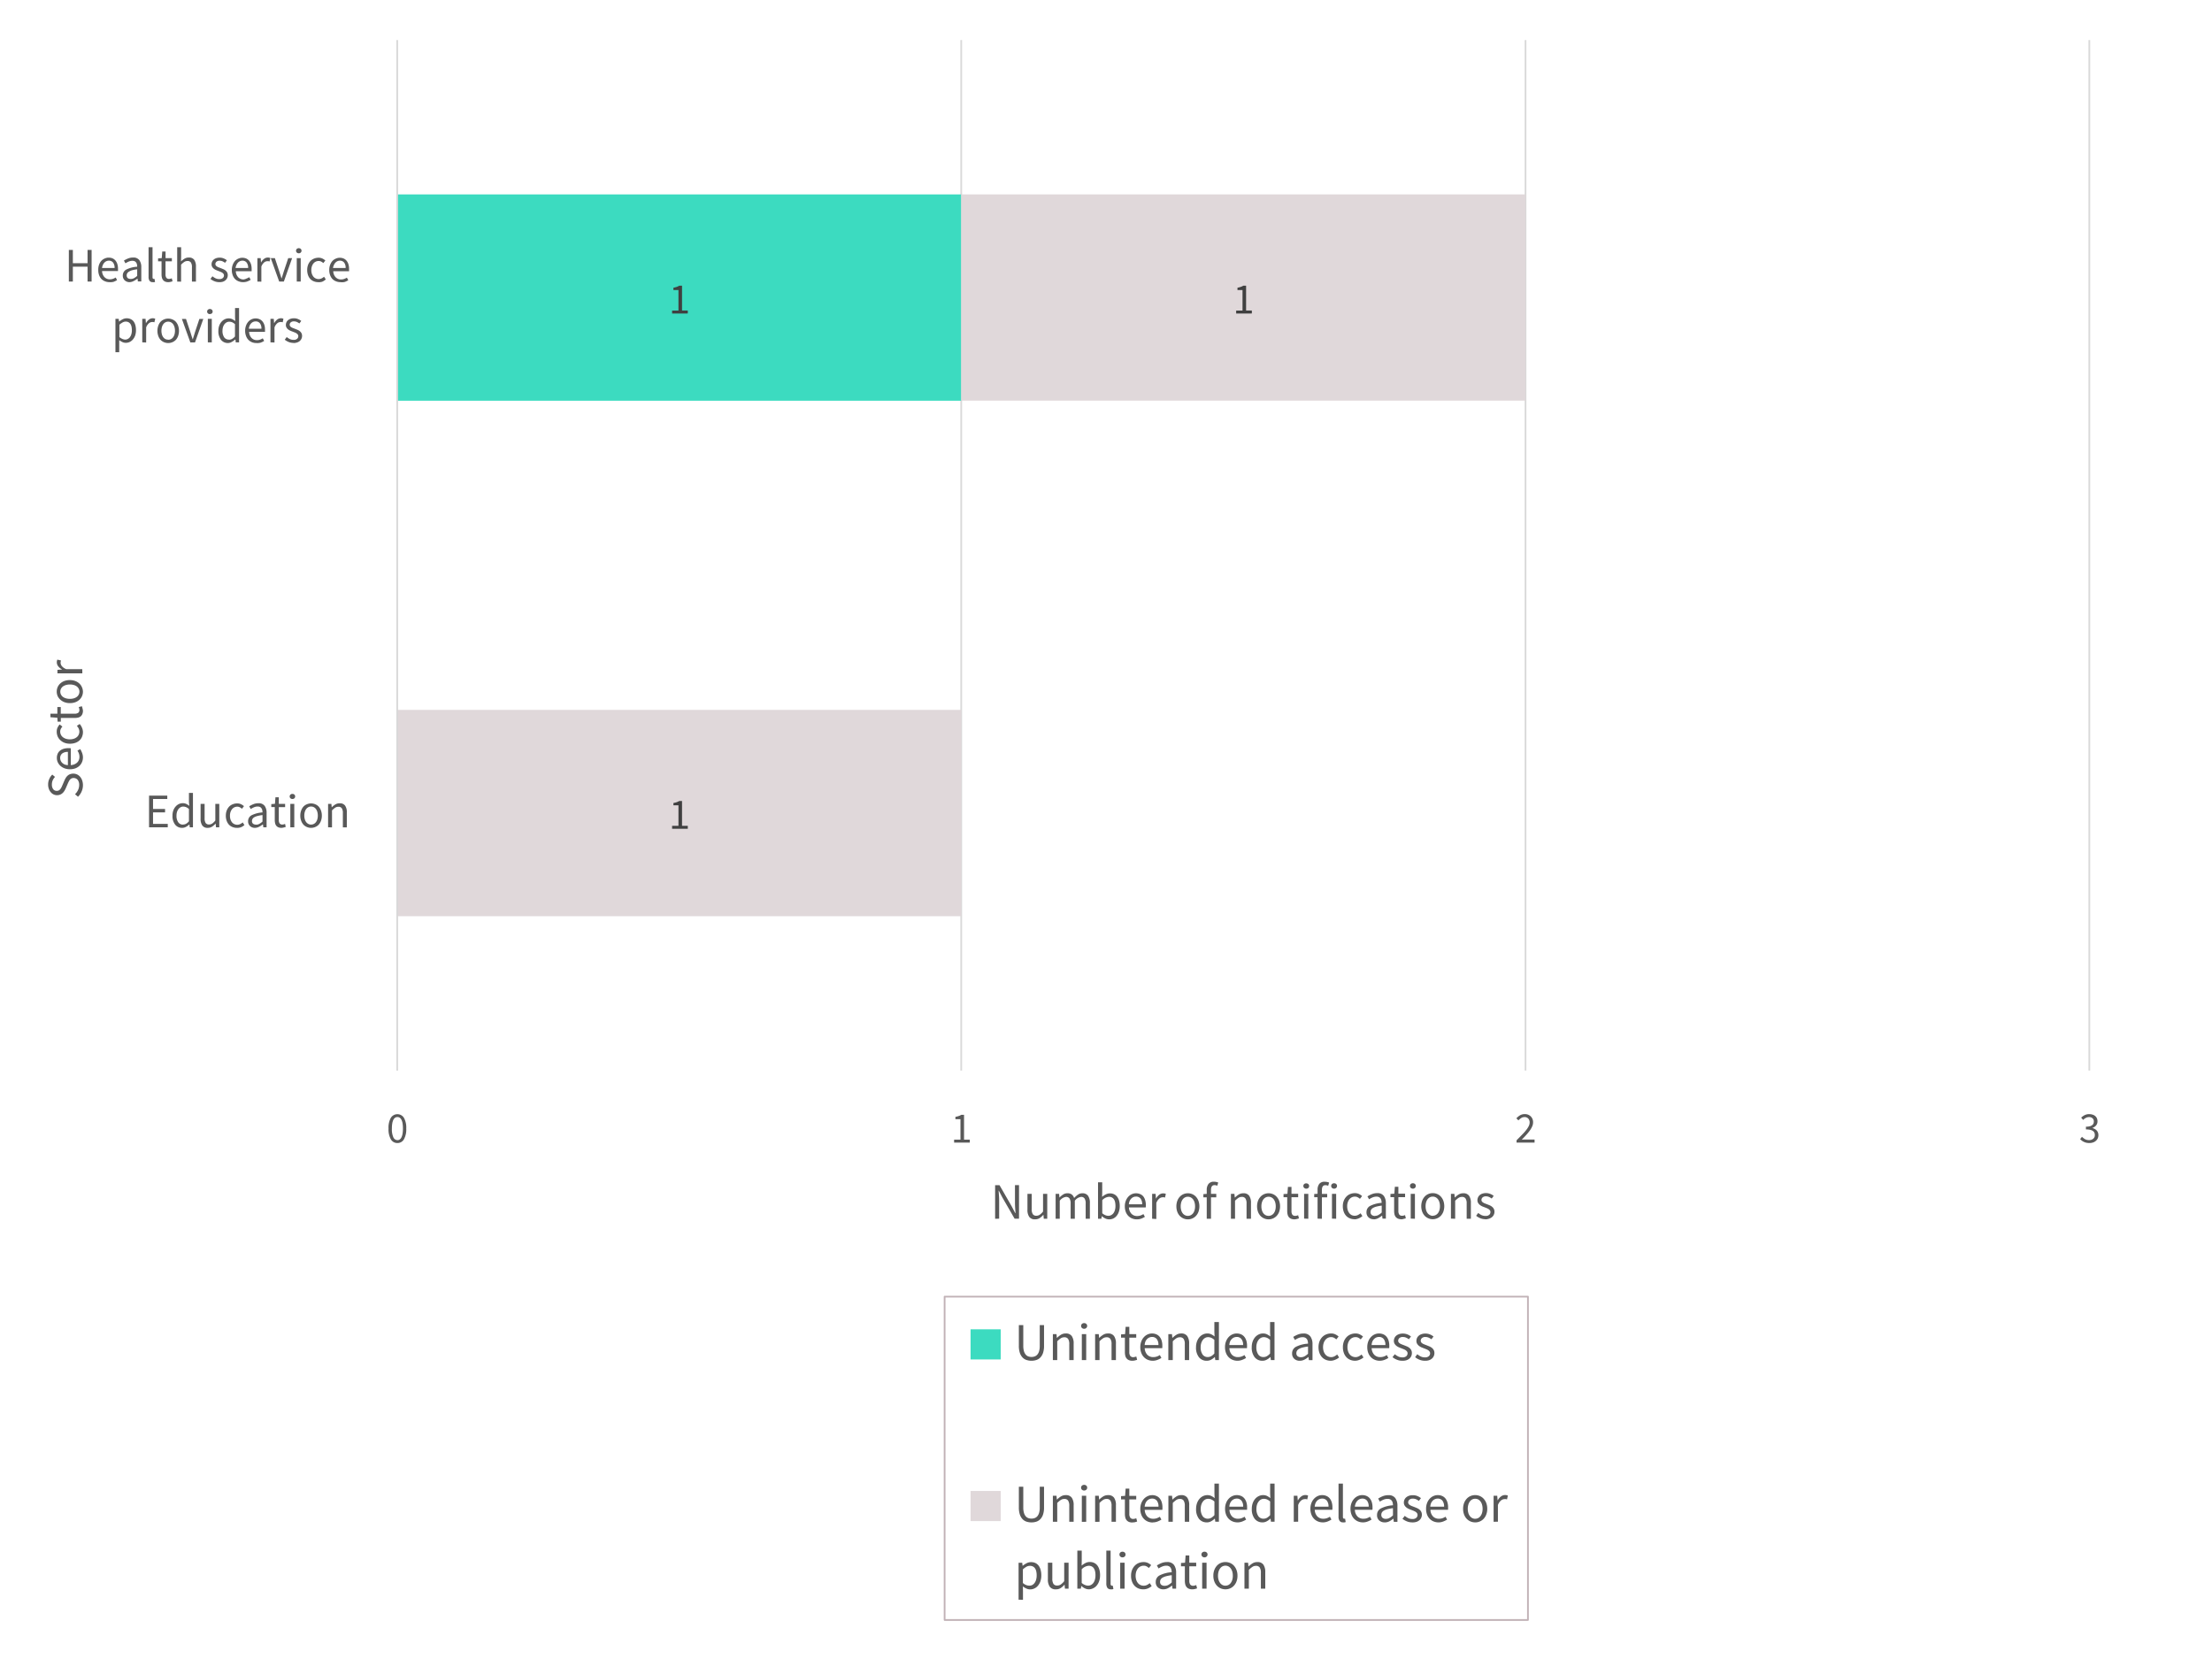 <svg xmlns="http://www.w3.org/2000/svg" xmlns:xlink="http://www.w3.org/1999/xlink" viewBox="0 0 960 723.55"><defs><style>.cls-1,.cls-3,.cls-9{fill:none;}.cls-2{fill:#fff;}.cls-3{stroke:#d9d9d9;}.cls-3,.cls-9{stroke-linejoin:round;stroke-width:0.75px;}.cls-4{fill:#3cdbc0;}.cls-5{fill:#e0d8da;}.cls-6{clip-path:url(#clip-path);}.cls-7{fill:#404040;}.cls-8{fill:#595959;}.cls-9{stroke:#c1b2b6;}</style><clipPath id="clip-path" transform="translate(0 -0.13)"><rect class="cls-1" width="959.94" height="723.61"/></clipPath></defs><title>Chart 2-5 — System fault breakdown — Top five sectors</title><g id="Layer_2" data-name="Layer 2"><g id="Layer_1-2" data-name="Layer 1"><rect class="cls-2" width="960" height="723.55"/><path class="cls-3" d="M906.76,17.51V464.75M662.07,17.51V464.75M417.17,17.51V464.75" transform="translate(0 -0.13)"/><rect class="cls-4" x="172.39" y="84.37" width="244.78" height="89.54"/><path class="cls-5" d="M662.07,174H417.17V84.49h244.9ZM417.17,397.75H172.39V308.21H417.17Z" transform="translate(0 -0.13)"/><line class="cls-3" x1="172.39" y1="464.63" x2="172.39" y2="17.38"/><g class="cls-6"><path class="cls-7" d="M291.69,136.2v-1.29h2.76V126h-2.19v-1a10.15,10.15,0,0,0,1.45-.37,6.22,6.22,0,0,0,1.1-.52H296v10.78h2.5v1.29Z" transform="translate(0 -0.13)"/></g><g class="cls-6"><path class="cls-7" d="M291.69,359.81v-1.29h2.76v-8.89h-2.19v-1a10.15,10.15,0,0,0,1.45-.37,6.22,6.22,0,0,0,1.1-.52H296v10.78h2.5v1.29Z" transform="translate(0 -0.13)"/></g><g class="cls-6"><path class="cls-7" d="M536.49,136.2v-1.29h2.76V126h-2.19v-1a10,10,0,0,0,1.44-.37,6.33,6.33,0,0,0,1.11-.52h1.19v10.78h2.5v1.29Z" transform="translate(0 -0.13)"/></g><g class="cls-6"><path class="cls-8" d="M172.48,496.19a3.19,3.19,0,0,1-2.86-1.63,8.82,8.82,0,0,1-1-4.67,8.62,8.62,0,0,1,1-4.63,3.34,3.34,0,0,1,5.69,0,8.61,8.61,0,0,1,1,4.63,8.81,8.81,0,0,1-1,4.67A3.17,3.17,0,0,1,172.48,496.19Zm0-1.25a1.66,1.66,0,0,0,1-.29,2.38,2.38,0,0,0,.74-.91,5.51,5.51,0,0,0,.48-1.57,12.62,12.62,0,0,0,.17-2.28,12.43,12.43,0,0,0-.17-2.27,5.28,5.28,0,0,0-.48-1.54,2.27,2.27,0,0,0-.74-.88,1.66,1.66,0,0,0-1-.28,1.72,1.72,0,0,0-1,.28,2.29,2.29,0,0,0-.75.88,6,6,0,0,0-.48,1.54,13.4,13.4,0,0,0-.17,2.27,8.54,8.54,0,0,0,.65,3.85A2,2,0,0,0,172.48,494.94Z" transform="translate(0 -0.13)"/></g><g class="cls-6"><path class="cls-8" d="M414.08,496v-1.28h2.76v-8.89h-2.19v-1a8.83,8.83,0,0,0,1.44-.37,5.16,5.16,0,0,0,1.11-.52h1.19v10.79h2.5V496Z" transform="translate(0 -0.13)"/></g><g class="cls-6"><path class="cls-8" d="M658.18,496V495c.91-.91,1.72-1.73,2.42-2.46a22.65,22.65,0,0,0,1.78-2,10.13,10.13,0,0,0,1.1-1.72,3.52,3.52,0,0,0,.38-1.52,2.51,2.51,0,0,0-.57-1.7,2.15,2.15,0,0,0-1.72-.67,2.51,2.51,0,0,0-1.4.43,6,6,0,0,0-1.18,1l-.89-.89a7.24,7.24,0,0,1,1.61-1.33,3.92,3.92,0,0,1,2-.5,3.53,3.53,0,0,1,2.64,1,3.48,3.48,0,0,1,1,2.58,4.3,4.3,0,0,1-.37,1.72,10.23,10.23,0,0,1-1,1.77,20.35,20.35,0,0,1-1.55,1.91c-.6.67-1.26,1.37-2,2.11l1-.07c.35,0,.69,0,1,0H666V496Z" transform="translate(0 -0.13)"/></g><g class="cls-6"><path class="cls-8" d="M906.75,496.19a6,6,0,0,1-1.32-.14,5.48,5.48,0,0,1-1.08-.38,4.69,4.69,0,0,1-.88-.54,5.33,5.33,0,0,1-.69-.64l.79-1a6.45,6.45,0,0,0,1.28,1,3.45,3.45,0,0,0,1.8.43,2.66,2.66,0,0,0,1.8-.59,2,2,0,0,0,.7-1.62,2.37,2.37,0,0,0-.2-1,1.83,1.83,0,0,0-.65-.77,3.36,3.36,0,0,0-1.19-.49,8.46,8.46,0,0,0-1.82-.17V489.1a6.7,6.7,0,0,0,1.62-.17,3.06,3.06,0,0,0,1.06-.48,1.74,1.74,0,0,0,.58-.72,2.34,2.34,0,0,0,.17-.88,1.8,1.8,0,0,0-.56-1.4,2.17,2.17,0,0,0-1.52-.52,2.91,2.91,0,0,0-1.4.35,5.11,5.11,0,0,0-1.18.88l-.83-1a6.84,6.84,0,0,1,1.54-1.09,4.24,4.24,0,0,1,1.92-.42,4.81,4.81,0,0,1,1.46.21,3.25,3.25,0,0,1,1.14.59,2.72,2.72,0,0,1,.75,1,3,3,0,0,1,.26,1.3,2.68,2.68,0,0,1-.6,1.8,3.81,3.81,0,0,1-1.59,1.08v.07a4.15,4.15,0,0,1,1,.39,3.28,3.28,0,0,1,.83.64,2.79,2.79,0,0,1,.56.9,3.17,3.17,0,0,1,.2,1.14,3.16,3.16,0,0,1-1.16,2.52,3.65,3.65,0,0,1-1.26.68A4.89,4.89,0,0,1,906.75,496.19Z" transform="translate(0 -0.13)"/></g><g class="cls-6"><path class="cls-8" d="M64.69,359.16V345.42H72.6v1.47H66.42v4.31h5.22v1.49H66.42v5h6.39v1.49Zm14.38.25A3.77,3.77,0,0,1,76,358a6,6,0,0,1-1.14-3.94,6.29,6.29,0,0,1,.37-2.23,5.11,5.11,0,0,1,1-1.68,4.26,4.26,0,0,1,1.4-1.07,3.9,3.9,0,0,1,1.68-.38,3.44,3.44,0,0,1,1.52.32,6.12,6.12,0,0,1,1.32.85L82,348.17v-3.92h1.74v14.91H82.35l-.14-1.2h-.07a6.32,6.32,0,0,1-1.39,1A3.5,3.5,0,0,1,79.07,359.41Zm.37-1.45a2.7,2.7,0,0,0,1.34-.34A4.73,4.73,0,0,0,82,356.56v-5.32a4.25,4.25,0,0,0-1.25-.82,3.2,3.2,0,0,0-1.22-.24,2.35,2.35,0,0,0-1.14.28,2.8,2.8,0,0,0-.93.79,3.86,3.86,0,0,0-.63,1.23,5.21,5.21,0,0,0-.23,1.59,4.87,4.87,0,0,0,.73,2.87A2.4,2.4,0,0,0,79.44,358Zm10.74,1.45a2.74,2.74,0,0,1-2.37-1,4.93,4.93,0,0,1-.75-3V349H88.8v6.22a3.69,3.69,0,0,0,.45,2.08,1.66,1.66,0,0,0,1.46.64,2.4,2.4,0,0,0,1.4-.41,6.44,6.44,0,0,0,1.34-1.31V349h1.72v10.18H93.74l-.14-1.59h-.07A7.09,7.09,0,0,1,92,358.91,3.42,3.42,0,0,1,90.18,359.41Zm12.61,0a5,5,0,0,1-1.89-.36,4.4,4.4,0,0,1-1.52-1,5,5,0,0,1-1-1.68,6.32,6.32,0,0,1-.37-2.25,6.17,6.17,0,0,1,.4-2.27,5.19,5.19,0,0,1,1.07-1.69,4.24,4.24,0,0,1,1.56-1,4.94,4.94,0,0,1,1.87-.36,3.8,3.8,0,0,1,1.72.36,5.55,5.55,0,0,1,1.25.83l-.88,1.14a3.81,3.81,0,0,0-.93-.65,2.32,2.32,0,0,0-1.1-.26,2.85,2.85,0,0,0-1.27.29,2.89,2.89,0,0,0-1,.8,4,4,0,0,0-.66,1.25,5,5,0,0,0-.24,1.6,5.21,5.21,0,0,0,.23,1.59,4.09,4.09,0,0,0,.64,1.23,2.77,2.77,0,0,0,1,.79,3,3,0,0,0,2.58,0,5.08,5.08,0,0,0,1.08-.72l.75,1.15a5.52,5.52,0,0,1-1.53.95A4.52,4.52,0,0,1,102.79,359.41Zm7.87,0a3.07,3.07,0,0,1-2.13-.76,2.71,2.71,0,0,1-.85-2.13,2.84,2.84,0,0,1,1.49-2.57,12.42,12.42,0,0,1,4.75-1.24,4.83,4.83,0,0,0-.09-.94,2.21,2.21,0,0,0-.33-.82,1.68,1.68,0,0,0-.63-.58,2.29,2.29,0,0,0-1-.22,4.13,4.13,0,0,0-1.65.34,7.93,7.93,0,0,0-1.39.75l-.67-1.19a11.67,11.67,0,0,1,1.74-.89,5.73,5.73,0,0,1,2.26-.43,3.13,3.13,0,0,1,2.7,1.14,5,5,0,0,1,.84,3.05v6.24h-1.42l-.15-1.22H114a8.55,8.55,0,0,1-1.57,1A4,4,0,0,1,110.66,359.41Zm.5-1.38a2.89,2.89,0,0,0,1.38-.35,7.26,7.26,0,0,0,1.38-1v-2.83a15.89,15.89,0,0,0-2.14.4,5.62,5.62,0,0,0-1.41.54,2.16,2.16,0,0,0-.77.72,1.75,1.75,0,0,0-.24.89,1.44,1.44,0,0,0,.52,1.26A2.15,2.15,0,0,0,111.16,358Zm11,1.38a3.42,3.42,0,0,1-1.37-.25,2.41,2.41,0,0,1-.9-.69,2.64,2.64,0,0,1-.49-1.07,6,6,0,0,1-.15-1.38v-5.63h-1.51v-1.3l1.59-.11.21-2.84H121V349h2.74v1.41H121V356a2.57,2.57,0,0,0,.34,1.45,1.38,1.38,0,0,0,1.23.52,2.1,2.1,0,0,0,.58-.09,3.81,3.81,0,0,0,.57-.19L124,359a7,7,0,0,1-.91.26A4.09,4.09,0,0,1,122.13,359.41Zm4.75-12.52a1.27,1.27,0,0,1-.85-.31,1.12,1.12,0,0,1,0-1.61,1.26,1.26,0,0,1,.85-.3,1.24,1.24,0,0,1,.85.3,1.12,1.12,0,0,1,0,1.61A1.25,1.25,0,0,1,126.88,346.89ZM126,359.16V349h1.72v10.18Zm9,.25a4.54,4.54,0,0,1-1.79-.36,4.48,4.48,0,0,1-1.49-1,5.08,5.08,0,0,1-1-1.68,6.1,6.1,0,0,1-.39-2.25,6.17,6.17,0,0,1,.39-2.27,5.13,5.13,0,0,1,1-1.69,4.23,4.23,0,0,1,1.49-1,4.63,4.63,0,0,1,3.58,0,4.18,4.18,0,0,1,1.5,1,5.11,5.11,0,0,1,1,1.69,6.17,6.17,0,0,1,.39,2.27,6.1,6.1,0,0,1-.39,2.25,5.06,5.06,0,0,1-1,1.68,4.42,4.42,0,0,1-1.5,1A4.51,4.51,0,0,1,135,359.41Zm0-1.43a2.58,2.58,0,0,0,1.2-.28,2.8,2.8,0,0,0,.93-.79,4,4,0,0,0,.59-1.23,5.57,5.57,0,0,0,.21-1.59,5.69,5.69,0,0,0-.21-1.6,4.13,4.13,0,0,0-.59-1.25,2.72,2.72,0,0,0-.93-.8,2.59,2.59,0,0,0-1.2-.29,2.52,2.52,0,0,0-1.19.29,2.72,2.72,0,0,0-.93.8,3.92,3.92,0,0,0-.6,1.25,5.69,5.69,0,0,0-.21,1.6,5.57,5.57,0,0,0,.21,1.59,3.81,3.81,0,0,0,.6,1.23,2.8,2.8,0,0,0,.93.79A2.52,2.52,0,0,0,135,358Zm7.39,1.18V349h1.43l.14,1.47H144a8.66,8.66,0,0,1,1.54-1.23,3.63,3.63,0,0,1,1.88-.49,2.73,2.73,0,0,1,2.35,1,4.93,4.93,0,0,1,.75,3v6.45H148.8v-6.22a3.68,3.68,0,0,0-.46-2.08,1.69,1.69,0,0,0-1.47-.64,2.45,2.45,0,0,0-1.4.4,8.51,8.51,0,0,0-1.38,1.17v7.37Z" transform="translate(0 -0.13)"/></g><g class="cls-6"><path class="cls-8" d="M29.88,122.33V108.59h1.74v5.76H38v-5.76h1.76v13.74H38v-6.47H31.62v6.47Zm17.61.25a5.05,5.05,0,0,1-1.92-.37,4.44,4.44,0,0,1-1.55-1,4.89,4.89,0,0,1-1-1.66,6.26,6.26,0,0,1-.37-2.24A6.1,6.1,0,0,1,43,115a5.26,5.26,0,0,1,1-1.69,4.38,4.38,0,0,1,1.46-1,4,4,0,0,1,1.69-.37,4.34,4.34,0,0,1,1.73.33,3.51,3.51,0,0,1,1.28,1,4.41,4.41,0,0,1,.78,1.51,6.63,6.63,0,0,1,.27,2c0,.18,0,.36,0,.54a2.81,2.81,0,0,1,0,.45H44.3a3.93,3.93,0,0,0,1,2.58,3.12,3.12,0,0,0,2.37,1,4,4,0,0,0,1.36-.22,5.57,5.57,0,0,0,1.18-.57l.6,1.13a8.5,8.5,0,0,1-1.48.73A5.18,5.18,0,0,1,47.49,122.58Zm-3.21-6.16h5.45a3.62,3.62,0,0,0-.66-2.35,2.26,2.26,0,0,0-1.86-.81,2.56,2.56,0,0,0-1,.21,2.7,2.7,0,0,0-.89.62,3.18,3.18,0,0,0-.66,1A4.46,4.46,0,0,0,44.28,116.42Zm12,6.16a3.07,3.07,0,0,1-2.13-.76,2.71,2.71,0,0,1-.85-2.13,2.84,2.84,0,0,1,1.49-2.57,12.24,12.24,0,0,1,4.75-1.24,4.83,4.83,0,0,0-.09-.94,2.21,2.21,0,0,0-.33-.82,1.68,1.68,0,0,0-.63-.58,2.29,2.29,0,0,0-1-.22,4.13,4.13,0,0,0-1.65.34,7.93,7.93,0,0,0-1.39.75l-.67-1.19a11.67,11.67,0,0,1,1.74-.89,5.76,5.76,0,0,1,2.26-.43,3.13,3.13,0,0,1,2.7,1.14,5,5,0,0,1,.84,3v6.24H59.84l-.15-1.22h-.06a8.55,8.55,0,0,1-1.57,1A4,4,0,0,1,56.26,122.58Zm.5-1.39a2.88,2.88,0,0,0,1.38-.34,6.93,6.93,0,0,0,1.38-1V117a15.89,15.89,0,0,0-2.14.4A5.62,5.62,0,0,0,56,118a2.16,2.16,0,0,0-.77.72,1.72,1.72,0,0,0-.24.89,1.44,1.44,0,0,0,.52,1.26A2.15,2.15,0,0,0,56.76,121.19Zm9.52,1.39a1.61,1.61,0,0,1-1.4-.59,2.93,2.93,0,0,1-.42-1.72V107.42h1.72v13a.91.91,0,0,0,.15.59.42.42,0,0,0,.33.16h.16a.79.79,0,0,0,.22,0l.23,1.3a1.45,1.45,0,0,1-.4.12A3.09,3.09,0,0,1,66.28,122.58Zm6.72,0a3.46,3.46,0,0,1-1.37-.25,2.33,2.33,0,0,1-.9-.7,2.66,2.66,0,0,1-.49-1.06,6,6,0,0,1-.15-1.38v-5.64h-1.5v-1.29l1.59-.11.21-2.85h1.44v2.85h2.74v1.4H71.83v5.66a2.59,2.59,0,0,0,.35,1.45,1.37,1.37,0,0,0,1.22.51,2.14,2.14,0,0,0,.59-.08,4.56,4.56,0,0,0,.56-.19l.34,1.3a9.05,9.05,0,0,1-.91.26A4.11,4.11,0,0,1,73,122.58Zm3.88-.25V107.42h1.71v4.06l-.06,2.09a9.79,9.79,0,0,1,1.53-1.18,3.44,3.44,0,0,1,1.86-.49,2.74,2.74,0,0,1,2.36,1,5,5,0,0,1,.74,3v6.45H83.3v-6.22a3.63,3.63,0,0,0-.46-2.09,1.67,1.67,0,0,0-1.46-.63,2.52,2.52,0,0,0-1.4.39A9.21,9.21,0,0,0,78.59,115v7.37Zm18.23.25a5.53,5.53,0,0,1-2.07-.4,6.45,6.45,0,0,1-1.72-1l.86-1.15a6.47,6.47,0,0,0,1.37.88,3.64,3.64,0,0,0,1.62.34,2.2,2.2,0,0,0,1.51-.46,1.47,1.47,0,0,0,.5-1.13A1.18,1.18,0,0,0,97,119a2.15,2.15,0,0,0-.53-.51,5.11,5.11,0,0,0-.74-.39l-.84-.33c-.36-.13-.73-.27-1.09-.43a4.26,4.26,0,0,1-1-.59,2.81,2.81,0,0,1-.7-.8,2.08,2.08,0,0,1-.28-1.11,2.71,2.71,0,0,1,.24-1.14,2.62,2.62,0,0,1,.7-.92,3.29,3.29,0,0,1,1.09-.61,4.54,4.54,0,0,1,1.47-.22,4.65,4.65,0,0,1,1.77.33,5.67,5.67,0,0,1,1.39.82l-.82,1.09a5.74,5.74,0,0,0-1.08-.65,3,3,0,0,0-1.24-.25,2,2,0,0,0-1.41.44,1.38,1.38,0,0,0-.45,1,1,1,0,0,0,.19.61,1.59,1.59,0,0,0,.5.46,4,4,0,0,0,.72.36l.85.32,1.1.44a4.37,4.37,0,0,1,1,.58,2.7,2.7,0,0,1,.72.85,2.41,2.41,0,0,1,.29,1.21,2.85,2.85,0,0,1-.24,1.17,2.7,2.7,0,0,1-.72,1,3.31,3.31,0,0,1-1.17.66A4.94,4.94,0,0,1,95.11,122.58Zm10.32,0a5,5,0,0,1-1.91-.37,4.35,4.35,0,0,1-1.55-1,4.74,4.74,0,0,1-1-1.66,6.26,6.26,0,0,1-.38-2.24,6.1,6.1,0,0,1,.39-2.25,5.28,5.28,0,0,1,1-1.69,4.34,4.34,0,0,1,1.45-1,4,4,0,0,1,1.7-.37,4.29,4.29,0,0,1,1.72.33,3.43,3.43,0,0,1,1.28,1,4.61,4.61,0,0,1,.79,1.51,6.63,6.63,0,0,1,.27,2c0,.18,0,.36,0,.54s0,.32,0,.45h-6.87a4,4,0,0,0,1,2.58,3.13,3.13,0,0,0,2.38,1A3.9,3.9,0,0,0,107,121a5.35,5.35,0,0,0,1.18-.57l.61,1.13a8.6,8.6,0,0,1-1.49.73A5.1,5.1,0,0,1,105.43,122.58Zm-3.2-6.16h5.44a3.62,3.62,0,0,0-.66-2.35,2.26,2.26,0,0,0-1.85-.81,2.65,2.65,0,0,0-1,.21,2.81,2.81,0,0,0-.89.62,3.57,3.57,0,0,0-.66,1A4.46,4.46,0,0,0,102.23,116.42Zm9.46,5.91V112.15h1.42l.15,1.84h.06a4.58,4.58,0,0,1,1.27-1.52,2.6,2.6,0,0,1,1.62-.57,2.68,2.68,0,0,1,1.09.21l-.33,1.51a4.21,4.21,0,0,0-.46-.13,2.66,2.66,0,0,0-.53,0,2.28,2.28,0,0,0-1.35.52,4.18,4.18,0,0,0-1.22,1.82v6.54Zm9.46,0-3.66-10.18h1.78l1.92,5.78c.16.5.31,1,.48,1.51s.31,1,.47,1.48h.08c.15-.49.31-1,.46-1.48s.31-1,.46-1.51l1.93-5.78h1.69l-3.6,10.18Zm8.5-12.27a1.23,1.23,0,0,1-.85-.32,1.11,1.11,0,0,1,0-1.6,1.26,1.26,0,0,1,.85-.3,1.24,1.24,0,0,1,.85.3,1.11,1.11,0,0,1,0,1.6A1.21,1.21,0,0,1,129.65,110.06Zm-.88,12.27V112.15h1.72v10.18Zm9.3.25a5,5,0,0,1-1.89-.36,4.17,4.17,0,0,1-1.51-1,4.73,4.73,0,0,1-1-1.67,6.55,6.55,0,0,1-.37-2.25,6.17,6.17,0,0,1,.4-2.27,5.19,5.19,0,0,1,1.07-1.69,4.41,4.41,0,0,1,1.56-1,4.94,4.94,0,0,1,1.87-.36,3.8,3.8,0,0,1,1.72.36,5.85,5.85,0,0,1,1.26.83l-.88,1.13a4.8,4.8,0,0,0-.94-.65,2.43,2.43,0,0,0-1.09-.25,2.87,2.87,0,0,0-1.28.29,2.78,2.78,0,0,0-1,.8,4,4,0,0,0-.66,1.25,5,5,0,0,0-.24,1.6,5.21,5.21,0,0,0,.23,1.59,4,4,0,0,0,.64,1.22,2.77,2.77,0,0,0,1,.8,3,3,0,0,0,2.58,0,5.08,5.08,0,0,0,1.08-.72l.75,1.15a5.62,5.62,0,0,1-1.52,1A4.61,4.61,0,0,1,138.07,122.58Zm9.65,0a5.09,5.09,0,0,1-1.92-.37,4.44,4.44,0,0,1-1.55-1,4.72,4.72,0,0,1-1-1.66,6.26,6.26,0,0,1-.38-2.24,6.1,6.1,0,0,1,.39-2.25,5.44,5.44,0,0,1,1-1.69,4.38,4.38,0,0,1,1.46-1,4,4,0,0,1,1.69-.37,4.3,4.3,0,0,1,1.73.33,3.43,3.43,0,0,1,1.28,1,4.41,4.41,0,0,1,.78,1.51,6.63,6.63,0,0,1,.27,2c0,.18,0,.36,0,.54a2,2,0,0,1,0,.45h-6.86a3.93,3.93,0,0,0,1,2.58,3.13,3.13,0,0,0,2.38,1,3.9,3.9,0,0,0,1.35-.22,5.57,5.57,0,0,0,1.18-.57l.61,1.13a9,9,0,0,1-1.49.73A5.1,5.1,0,0,1,147.72,122.58Zm-3.21-6.16H150a3.62,3.62,0,0,0-.66-2.35,2.26,2.26,0,0,0-1.85-.81,2.61,2.61,0,0,0-1,.21,2.7,2.7,0,0,0-.89.62,3.18,3.18,0,0,0-.66,1A4.78,4.78,0,0,0,144.51,116.42Z" transform="translate(0 -0.13)"/></g><g class="cls-6"><path class="cls-8" d="M50.1,153V138.5h1.42l.15,1.18h.06a7.88,7.88,0,0,1,1.52-1,3.81,3.81,0,0,1,1.74-.42,4,4,0,0,1,1.74.37,3.35,3.35,0,0,1,1.26,1,4.87,4.87,0,0,1,.76,1.64,7.87,7.87,0,0,1,.26,2.15,7,7,0,0,1-.35,2.32,5.48,5.48,0,0,1-1,1.73,4.16,4.16,0,0,1-1.4,1.08,4.06,4.06,0,0,1-1.68.36,3.43,3.43,0,0,1-1.42-.31,7.47,7.47,0,0,1-1.42-.86l0,1.78V153Zm4.21-5.49a2.47,2.47,0,0,0,1.17-.29,2.77,2.77,0,0,0,.92-.79,4.05,4.05,0,0,0,.61-1.27,6,6,0,0,0,.22-1.7,7.38,7.38,0,0,0-.15-1.54,3.21,3.21,0,0,0-.47-1.18,2.38,2.38,0,0,0-.84-.77,2.6,2.6,0,0,0-1.23-.27,2.73,2.73,0,0,0-1.31.36,7.56,7.56,0,0,0-1.41,1v5.35a4.85,4.85,0,0,0,1.34.83A3.38,3.38,0,0,0,54.31,147.51Zm7.43,1.19V138.5h1.43l.15,1.85h.06a4.73,4.73,0,0,1,1.27-1.53,2.6,2.6,0,0,1,1.62-.57,2.77,2.77,0,0,1,1.1.21L67,140l-.46-.12a2.66,2.66,0,0,0-.53,0,2.28,2.28,0,0,0-1.35.52,4.17,4.17,0,0,0-1.23,1.83v6.54ZM73,149a4.5,4.5,0,0,1-1.79-.35,4.45,4.45,0,0,1-1.5-1,5,5,0,0,1-1-1.68,6.77,6.77,0,0,1,0-4.53,5,5,0,0,1,1-1.69,4.34,4.34,0,0,1,1.5-1,4.63,4.63,0,0,1,3.58,0,4.34,4.34,0,0,1,1.5,1,5,5,0,0,1,1,1.69,6.77,6.77,0,0,1,0,4.53,5,5,0,0,1-1,1.68,4.45,4.45,0,0,1-1.5,1A4.5,4.5,0,0,1,73,149Zm0-1.42a2.59,2.59,0,0,0,1.2-.29,2.69,2.69,0,0,0,.93-.79,3.81,3.81,0,0,0,.6-1.23,6.2,6.2,0,0,0,0-3.2,3.92,3.92,0,0,0-.6-1.25,2.76,2.76,0,0,0-.93-.81,2.71,2.71,0,0,0-2.4,0,2.76,2.76,0,0,0-.93.81,3.92,3.92,0,0,0-.6,1.25,6.2,6.2,0,0,0,0,3.2,3.81,3.81,0,0,0,.6,1.23,2.69,2.69,0,0,0,.93.79A2.59,2.59,0,0,0,73,147.53Zm9.61,1.17-3.67-10.2h1.78l1.93,5.8c.16.5.31,1,.47,1.51s.32,1,.48,1.49h.08c.15-.49.31-1,.46-1.49s.31-1,.46-1.51l1.93-5.8h1.7l-3.6,10.2Zm8.48-12.29a1.21,1.21,0,0,1-.85-.32,1,1,0,0,1-.35-.8,1,1,0,0,1,.35-.8,1.2,1.2,0,0,1,.85-.31,1.22,1.22,0,0,1,.85.31,1,1,0,0,1,.34.8,1,1,0,0,1-.34.8A1.23,1.23,0,0,1,91.08,136.41ZM90.2,148.7V138.5h1.72v10.2ZM99,149a3.8,3.8,0,0,1-3.08-1.38,6.06,6.06,0,0,1-1.14-3.95,6.29,6.29,0,0,1,.37-2.23,5.35,5.35,0,0,1,1-1.69,4.4,4.4,0,0,1,1.41-1.07,3.9,3.9,0,0,1,1.68-.38,3.48,3.48,0,0,1,1.53.32,6.73,6.73,0,0,1,1.32.86l-.08-1.74v-3.93h1.74V148.7h-1.43l-.14-1.19H102a6.2,6.2,0,0,1-1.39,1A3.45,3.45,0,0,1,99,149Zm.38-1.44a2.76,2.76,0,0,0,1.34-.35,4.73,4.73,0,0,0,1.26-1.06v-5.33a4.43,4.43,0,0,0-1.25-.83,3.28,3.28,0,0,0-1.23-.24,2.38,2.38,0,0,0-1.14.28,3,3,0,0,0-.94.8,4.19,4.19,0,0,0-.63,1.23,5.26,5.26,0,0,0-.23,1.59,4.91,4.91,0,0,0,.74,2.88A2.42,2.42,0,0,0,99.33,147.51ZM111.24,149a5.12,5.12,0,0,1-1.92-.36,4.73,4.73,0,0,1-1.55-1.05,4.88,4.88,0,0,1-1-1.67,6.32,6.32,0,0,1-.38-2.25,6.14,6.14,0,0,1,.39-2.25,5.17,5.17,0,0,1,1-1.69,4.41,4.41,0,0,1,1.46-1.06,4.32,4.32,0,0,1,3.43,0,3.31,3.31,0,0,1,1.28,1,4.52,4.52,0,0,1,.79,1.51,6.77,6.77,0,0,1,.27,2c0,.18,0,.36,0,.53a2.56,2.56,0,0,1,0,.45h-6.89a4,4,0,0,0,1,2.59,3.13,3.13,0,0,0,2.38,1,4,4,0,0,0,1.36-.22,5.87,5.87,0,0,0,1.18-.58l.61,1.14a8.6,8.6,0,0,1-1.49.73A5.16,5.16,0,0,1,111.24,149ZM108,142.79h5.46a3.68,3.68,0,0,0-.66-2.37,2.29,2.29,0,0,0-1.86-.8,2.64,2.64,0,0,0-1.93.83,3.36,3.36,0,0,0-.66,1A4.45,4.45,0,0,0,108,142.79Zm9.38,5.91V138.5h1.43l.15,1.85h.06a4.73,4.73,0,0,1,1.27-1.53,2.63,2.63,0,0,1,1.63-.57,2.72,2.72,0,0,1,1.09.21L122.7,140l-.46-.12a2.55,2.55,0,0,0-.52,0,2.28,2.28,0,0,0-1.36.52,4.17,4.17,0,0,0-1.23,1.83v6.54Zm10,.25a5.61,5.61,0,0,1-2.08-.39,6.9,6.9,0,0,1-1.72-1l.86-1.16a7,7,0,0,0,1.38.89,3.78,3.78,0,0,0,1.62.33,2.15,2.15,0,0,0,1.51-.46,1.48,1.48,0,0,0,.51-1.13,1.18,1.18,0,0,0-.21-.7,2.2,2.2,0,0,0-.54-.51,3.44,3.44,0,0,0-.74-.39l-.84-.33c-.37-.13-.73-.27-1.09-.43a4.33,4.33,0,0,1-1-.59,2.84,2.84,0,0,1-.7-.81,2.17,2.17,0,0,1-.27-1.11,2.79,2.79,0,0,1,.24-1.15,2.69,2.69,0,0,1,.69-.92,3.34,3.34,0,0,1,1.1-.61,4.73,4.73,0,0,1,1.47-.22,4.47,4.47,0,0,1,1.77.34,5.44,5.44,0,0,1,1.4.82l-.82,1.09a5.32,5.32,0,0,0-1.09-.65,3,3,0,0,0-1.24-.25,2,2,0,0,0-1.42.44,1.37,1.37,0,0,0-.45,1,1.06,1.06,0,0,0,.19.62,1.93,1.93,0,0,0,.51.47,4,4,0,0,0,.72.35l.85.33c.36.14.73.28,1.1.44a4.26,4.26,0,0,1,1,.57,3.1,3.1,0,0,1,.72.85,2.47,2.47,0,0,1,.29,1.22,2.78,2.78,0,0,1-.25,1.18,2.73,2.73,0,0,1-.71,1,3.4,3.4,0,0,1-1.17.66A5,5,0,0,1,127.36,149Z" transform="translate(0 -0.13)"/></g><g class="cls-6"><path class="cls-8" d="M431.88,529.05V514.49h1.91l5.26,9.14,1.57,3h.09c0-.74-.09-1.51-.14-2.3s-.08-1.57-.08-2.34v-7.52h1.76v14.56h-1.91l-5.29-9.17-1.57-3h-.09c.06.74.11,1.49.17,2.26s.07,1.52.07,2.29v7.62Zm17.33.26a2.9,2.9,0,0,1-2.51-1.06,5.24,5.24,0,0,1-.79-3.16v-6.83h1.84v6.59a3.91,3.91,0,0,0,.48,2.21,1.75,1.75,0,0,0,1.54.68,2.61,2.61,0,0,0,1.49-.44,7.16,7.16,0,0,0,1.42-1.38v-7.66h1.82v10.79H453l-.16-1.69h-.06a7.67,7.67,0,0,1-1.59,1.42A3.63,3.63,0,0,1,449.21,529.31Zm8.93-.26V518.26h1.51l.15,1.55h.07a7.49,7.49,0,0,1,1.54-1.3,3.43,3.43,0,0,1,1.81-.52,3,3,0,0,1,1.94.55,3.1,3.1,0,0,1,1,1.52,9.53,9.53,0,0,1,1.7-1.5,3.28,3.28,0,0,1,1.85-.57,2.92,2.92,0,0,1,2.48,1.07,5.15,5.15,0,0,1,.81,3.15v6.84h-1.82v-6.6a3.79,3.79,0,0,0-.49-2.2,1.71,1.71,0,0,0-1.51-.68,4,4,0,0,0-2.71,1.66v7.82h-1.82v-6.6a3.88,3.88,0,0,0-.48-2.2,1.76,1.76,0,0,0-1.54-.68,4,4,0,0,0-2.7,1.66v7.82Zm23.17.26a3.88,3.88,0,0,1-1.57-.36,6.09,6.09,0,0,1-1.52-1h-.06l-.16,1.11h-1.46V513.24h1.82v4.31l-.05,2a7.1,7.1,0,0,1,1.6-1.07,3.93,3.93,0,0,1,1.78-.44,4.15,4.15,0,0,1,1.84.39,3.68,3.68,0,0,1,1.34,1.11,5,5,0,0,1,.82,1.73,8.35,8.35,0,0,1,.28,2.25,7.58,7.58,0,0,1-.38,2.47,5.63,5.63,0,0,1-1,1.84,4.31,4.31,0,0,1-1.49,1.14A4.15,4.15,0,0,1,481.31,529.31Zm-.31-1.53a2.6,2.6,0,0,0,1.23-.3,3,3,0,0,0,1-.84,4.23,4.23,0,0,0,.64-1.35,6.21,6.21,0,0,0,.23-1.79,8,8,0,0,0-.15-1.62,3.78,3.78,0,0,0-.5-1.26,2.47,2.47,0,0,0-.89-.81,2.77,2.77,0,0,0-1.3-.29,4.47,4.47,0,0,0-2.88,1.47v5.66a4.55,4.55,0,0,0,1.41.88A3.59,3.59,0,0,0,481,527.78Zm12.32,1.53a5.21,5.21,0,0,1-2-.39,4.9,4.9,0,0,1-1.65-1.11,5.32,5.32,0,0,1-1.1-1.76,6.78,6.78,0,0,1-.4-2.38,6.39,6.39,0,0,1,.42-2.38,5.59,5.59,0,0,1,1.08-1.79,4.69,4.69,0,0,1,1.55-1.12A4.28,4.28,0,0,1,493,518a4.46,4.46,0,0,1,1.83.36,3.45,3.45,0,0,1,1.36,1A4.67,4.67,0,0,1,497,521a7.06,7.06,0,0,1,.29,2.08c0,.2,0,.38,0,.57a3.14,3.14,0,0,1-.06.48h-7.28a4.29,4.29,0,0,0,1.08,2.74,3.33,3.33,0,0,0,2.52,1,4.13,4.13,0,0,0,1.43-.24,5.56,5.56,0,0,0,1.25-.61l.65,1.2a8.94,8.94,0,0,1-1.58.78A5.5,5.5,0,0,1,493.32,529.31Zm-3.4-6.52h5.77a3.84,3.84,0,0,0-.7-2.5,2.38,2.38,0,0,0-2-.85,2.74,2.74,0,0,0-1.1.22,2.84,2.84,0,0,0-.94.65,3.32,3.32,0,0,0-.7,1.06A4.55,4.55,0,0,0,489.92,522.79Zm10.1,6.26V518.26h1.51l.15,2h.07a5.06,5.06,0,0,1,1.34-1.62,2.79,2.79,0,0,1,1.72-.6,3,3,0,0,1,1.16.22l-.36,1.6a4,4,0,0,0-.49-.13,2.72,2.72,0,0,0-.55,0,2.41,2.41,0,0,0-1.43.56,4.36,4.36,0,0,0-1.3,1.93v6.93Zm15.51.26a4.82,4.82,0,0,1-3.48-1.47,5.31,5.31,0,0,1-1.1-1.78,7.2,7.2,0,0,1,0-4.79,5.36,5.36,0,0,1,1.1-1.79,4.58,4.58,0,0,1,1.59-1.11,4.83,4.83,0,0,1,1.89-.38,4.88,4.88,0,0,1,1.9.38,4.58,4.58,0,0,1,1.59,1.11,5.52,5.52,0,0,1,1.1,1.79,7.2,7.2,0,0,1,0,4.79,5.47,5.47,0,0,1-1.1,1.78,4.66,4.66,0,0,1-1.59,1.09A4.71,4.71,0,0,1,515.53,529.31Zm0-1.51a2.73,2.73,0,0,0,1.27-.3,3,3,0,0,0,1-.84,4.14,4.14,0,0,0,.63-1.3,5.87,5.87,0,0,0,.22-1.69,6,6,0,0,0-.22-1.69,4.26,4.26,0,0,0-.63-1.32,3,3,0,0,0-1-.86,2.73,2.73,0,0,0-1.27-.3,2.66,2.66,0,0,0-1.26.3,2.81,2.81,0,0,0-1,.86,4.26,4.26,0,0,0-.63,1.32,6,6,0,0,0-.22,1.69,5.87,5.87,0,0,0,.22,1.69,4.14,4.14,0,0,0,.63,1.3,2.85,2.85,0,0,0,1,.84A2.66,2.66,0,0,0,515.53,527.8Zm8.19,1.25v-9.3h-1.46v-1.38l1.46-.11v-1.71a4.09,4.09,0,0,1,.77-2.62,2.85,2.85,0,0,1,2.38-.95,4.25,4.25,0,0,1,1,.1,4.76,4.76,0,0,1,.83.25l-.4,1.4a2.92,2.92,0,0,0-1.22-.27c-1,0-1.51.7-1.51,2.09v1.71h2.29v1.49h-2.29v9.3Zm10.5,0V518.26h1.51l.16,1.55H536a8.86,8.86,0,0,1,1.63-1.3,3.83,3.83,0,0,1,2-.52,2.91,2.91,0,0,1,2.5,1.07,5.3,5.3,0,0,1,.79,3.15v6.84H541v-6.6a3.87,3.87,0,0,0-.49-2.2,1.78,1.78,0,0,0-1.56-.68,2.64,2.64,0,0,0-1.48.42,10.08,10.08,0,0,0-1.47,1.24v7.82Zm16.34.26a4.71,4.71,0,0,1-1.9-.38,4.66,4.66,0,0,1-1.59-1.09,5.47,5.47,0,0,1-1.1-1.78,7.2,7.2,0,0,1,0-4.79,5.52,5.52,0,0,1,1.1-1.79,4.58,4.58,0,0,1,1.59-1.11,4.88,4.88,0,0,1,1.9-.38,4.83,4.83,0,0,1,1.89.38,4.58,4.58,0,0,1,1.59,1.11,5.36,5.36,0,0,1,1.1,1.79,7.2,7.2,0,0,1,0,4.79,5.31,5.31,0,0,1-1.1,1.78,4.82,4.82,0,0,1-3.48,1.47Zm0-1.51a2.66,2.66,0,0,0,1.26-.3,2.85,2.85,0,0,0,1-.84,4.14,4.14,0,0,0,.63-1.3,5.87,5.87,0,0,0,.22-1.69,6,6,0,0,0-.22-1.69,4.26,4.26,0,0,0-.63-1.32,2.81,2.81,0,0,0-1-.86,2.66,2.66,0,0,0-1.26-.3,2.73,2.73,0,0,0-1.27.3,3,3,0,0,0-1,.86,4.26,4.26,0,0,0-.63,1.32,6,6,0,0,0-.22,1.69,5.87,5.87,0,0,0,.22,1.69,4.14,4.14,0,0,0,.63,1.3,3,3,0,0,0,1,.84A2.73,2.73,0,0,0,550.56,527.8Zm11.23,1.51a3.7,3.7,0,0,1-1.46-.26,2.52,2.52,0,0,1-1-.74,2.81,2.81,0,0,1-.52-1.13,6,6,0,0,1-.16-1.46v-6h-1.6v-1.38l1.69-.11.22-3h1.54v3h2.9v1.49h-2.9v6a2.78,2.78,0,0,0,.36,1.54,1.47,1.47,0,0,0,1.3.54,2.35,2.35,0,0,0,.62-.08,6,6,0,0,0,.6-.2l.36,1.37a8,8,0,0,1-1,.28A4.59,4.59,0,0,1,561.79,529.31ZM566.92,516a1.28,1.28,0,0,1-.9-.33,1.1,1.1,0,0,1-.37-.85A1.06,1.06,0,0,1,566,514a1.41,1.41,0,0,1,1.79,0,1.06,1.06,0,0,1,.37.85,1.1,1.1,0,0,1-.37.85A1.27,1.27,0,0,1,566.92,516Zm-.94,13V518.26h1.82v10.79Zm5.84,0v-9.3h-1.46v-1.38l1.46-.11v-1.71a4.09,4.09,0,0,1,.77-2.62A2.85,2.85,0,0,1,575,513a4.37,4.37,0,0,1,1,.1,4.76,4.76,0,0,1,.83.25l-.4,1.4a3,3,0,0,0-1.22-.27c-1,0-1.51.7-1.51,2.09v1.71h2.29v1.49h-2.29v9.3ZM579,516a1.28,1.28,0,0,1-.9-.33,1.1,1.1,0,0,1-.37-.85,1.06,1.06,0,0,1,.37-.85,1.27,1.27,0,0,1,.9-.32,1.31,1.31,0,0,1,.9.32,1.08,1.08,0,0,1,.36.85,1.13,1.13,0,0,1-.36.85A1.32,1.32,0,0,1,579,516Zm-.93,13V518.26h1.82v10.79Zm9.78.26a5.08,5.08,0,0,1-2-.38,4.38,4.38,0,0,1-1.61-1.09,5.1,5.1,0,0,1-1.07-1.78,6.85,6.85,0,0,1-.39-2.39,6.42,6.42,0,0,1,.42-2.4,5.44,5.44,0,0,1,1.14-1.79,4.62,4.62,0,0,1,1.65-1.11,5.34,5.34,0,0,1,2-.38,4.07,4.07,0,0,1,1.82.38,6.3,6.3,0,0,1,1.33.89l-.93,1.2a4.65,4.65,0,0,0-1-.69,2.52,2.52,0,0,0-1.17-.27,3,3,0,0,0-2.42,1.16,4.36,4.36,0,0,0-.7,1.32,5.31,5.31,0,0,0-.25,1.69,5.52,5.52,0,0,0,.24,1.69,4.22,4.22,0,0,0,.68,1.3,3.05,3.05,0,0,0,1,.84,3.11,3.11,0,0,0,1.36.3,3,3,0,0,0,1.39-.32,5.66,5.66,0,0,0,1.14-.76l.8,1.22a6,6,0,0,1-1.62,1A4.94,4.94,0,0,1,587.82,529.31Zm8.35,0a3.21,3.21,0,0,1-2.25-.8,2.85,2.85,0,0,1-.9-2.26,3,3,0,0,1,1.57-2.72,13,13,0,0,1,5-1.32,4.78,4.78,0,0,0-.1-1,2.62,2.62,0,0,0-.34-.86,1.85,1.85,0,0,0-.68-.62,2.36,2.36,0,0,0-1.1-.23,4.32,4.32,0,0,0-1.75.36,7.87,7.87,0,0,0-1.47.8l-.71-1.27a12.18,12.18,0,0,1,1.85-.94,6,6,0,0,1,2.39-.46,3.35,3.35,0,0,1,2.87,1.21,5.37,5.37,0,0,1,.88,3.23v6.62H600l-.15-1.29h-.07a9.56,9.56,0,0,1-1.66,1.1A4.16,4.16,0,0,1,596.17,529.31Zm.53-1.46a3,3,0,0,0,1.47-.37,7.24,7.24,0,0,0,1.46-1.08v-3a19.15,19.15,0,0,0-2.27.42,5.58,5.58,0,0,0-1.49.58,2.17,2.17,0,0,0-.82.76,1.86,1.86,0,0,0-.26,1,1.53,1.53,0,0,0,.56,1.33A2.29,2.29,0,0,0,596.7,527.85Zm11.45,1.46a3.65,3.65,0,0,1-1.45-.26,2.52,2.52,0,0,1-1-.74,2.82,2.82,0,0,1-.53-1.13,6.62,6.62,0,0,1-.15-1.46v-6h-1.6v-1.38l1.69-.11.22-3h1.53v3h2.91v1.49h-2.91v6a2.7,2.7,0,0,0,.37,1.54,1.44,1.44,0,0,0,1.3.54,2.4,2.4,0,0,0,.62-.08,6,6,0,0,0,.6-.2l.35,1.37a7.79,7.79,0,0,1-1,.28A4.68,4.68,0,0,1,608.15,529.31Zm5-13.27a1.32,1.32,0,0,1-.9-.33,1.13,1.13,0,0,1-.36-.85,1.08,1.08,0,0,1,.36-.85,1.31,1.31,0,0,1,.9-.32,1.27,1.27,0,0,1,.9.32,1.09,1.09,0,0,1,.37.85,1.13,1.13,0,0,1-.37.85A1.28,1.28,0,0,1,613.19,516Zm-.93,13V518.26h1.82v10.79Zm9.57.26a4.71,4.71,0,0,1-1.9-.38,4.66,4.66,0,0,1-1.59-1.09,5.47,5.47,0,0,1-1.1-1.78,7.2,7.2,0,0,1,0-4.79,5.52,5.52,0,0,1,1.1-1.79,4.58,4.58,0,0,1,1.59-1.11,4.92,4.92,0,0,1,3.79,0,4.58,4.58,0,0,1,1.59,1.11,5.52,5.52,0,0,1,1.1,1.79,7.2,7.2,0,0,1,0,4.79,5.47,5.47,0,0,1-1.1,1.78,4.82,4.82,0,0,1-3.48,1.47Zm0-1.51a2.69,2.69,0,0,0,1.26-.3,2.94,2.94,0,0,0,1-.84,4.14,4.14,0,0,0,.63-1.3,5.87,5.87,0,0,0,.22-1.69,6,6,0,0,0-.22-1.69,4.26,4.26,0,0,0-.63-1.32,2.9,2.9,0,0,0-1-.86,2.69,2.69,0,0,0-1.26-.3,2.73,2.73,0,0,0-1.27.3,3,3,0,0,0-1,.86,4.26,4.26,0,0,0-.63,1.32,6,6,0,0,0-.22,1.69,5.87,5.87,0,0,0,.22,1.69,4.14,4.14,0,0,0,.63,1.3,3,3,0,0,0,1,.84A2.73,2.73,0,0,0,621.83,527.8Zm7.88,1.25V518.26h1.5l.16,1.55h.07a8.54,8.54,0,0,1,1.63-1.3,3.8,3.8,0,0,1,2-.52,2.9,2.9,0,0,1,2.5,1.07,5.23,5.23,0,0,1,.79,3.15v6.84h-1.82v-6.6a3.79,3.79,0,0,0-.49-2.2,1.76,1.76,0,0,0-1.55-.68A2.65,2.65,0,0,0,633,520a9.56,9.56,0,0,0-1.46,1.24v7.82Zm14.95.26a5.77,5.77,0,0,1-2.19-.42,6.62,6.62,0,0,1-1.82-1.07l.91-1.22a7.3,7.3,0,0,0,1.45.94,4.06,4.06,0,0,0,1.72.35,2.29,2.29,0,0,0,1.6-.49,1.56,1.56,0,0,0,.53-1.2,1.21,1.21,0,0,0-.22-.73,2.27,2.27,0,0,0-.57-.54,4.1,4.1,0,0,0-.78-.41l-.89-.36c-.39-.13-.77-.28-1.16-.45a5,5,0,0,1-1-.62,3.19,3.19,0,0,1-.74-.86,2.28,2.28,0,0,1-.29-1.17,2.74,2.74,0,0,1,.26-1.21,2.71,2.71,0,0,1,.73-1,3.42,3.42,0,0,1,1.16-.64,5.1,5.1,0,0,1,3.43.12,5.76,5.76,0,0,1,1.48.86l-.87,1.16a5.94,5.94,0,0,0-1.15-.69,3.17,3.17,0,0,0-1.31-.27,2.09,2.09,0,0,0-1.5.47,1.47,1.47,0,0,0-.48,1.09,1.09,1.09,0,0,0,.2.65,1.83,1.83,0,0,0,.54.49,4.14,4.14,0,0,0,.76.38l.9.34,1.17.47a4.19,4.19,0,0,1,1,.61,2.92,2.92,0,0,1,.77.9,2.55,2.55,0,0,1,.3,1.28,3,3,0,0,1-1,2.27,3.77,3.77,0,0,1-1.25.7A5.2,5.2,0,0,1,644.66,529.31Z" transform="translate(0 -0.13)"/></g><g class="cls-6"><path class="cls-8" d="M36,340.8a6.87,6.87,0,0,1-.58,2.84,7,7,0,0,1-1.57,2.27l-1.29-1.11A6,6,0,0,0,33.86,343a5.12,5.12,0,0,0,.5-2.19,3.47,3.47,0,0,0-.65-2.24,2.32,2.32,0,0,0-2.67-.61,1.84,1.84,0,0,0-.66.51,3.23,3.23,0,0,0-.5.76c-.15.3-.31.62-.47,1l-.91,2.09a10.23,10.23,0,0,1-.53,1,4.35,4.35,0,0,1-.76.95,3.55,3.55,0,0,1-1.05.69,3.48,3.48,0,0,1-1.41.27,3.44,3.44,0,0,1-1.53-.35,3.57,3.57,0,0,1-1.23-1,4.41,4.41,0,0,1-.81-1.44,5.4,5.4,0,0,1-.29-1.83,5.7,5.7,0,0,1,.5-2.42,6,6,0,0,1,1.3-1.89l1.19,1a5.21,5.21,0,0,0-1,1.47,4.51,4.51,0,0,0-.36,1.84,3.21,3.21,0,0,0,.56,2,1.85,1.85,0,0,0,1.57.74,1.81,1.81,0,0,0,.9-.21,2.27,2.27,0,0,0,.64-.56,4.46,4.46,0,0,0,.49-.78q.21-.42.39-.87l.89-2.06a8.22,8.22,0,0,1,.61-1.18,4.12,4.12,0,0,1,.8-.95,3.21,3.21,0,0,1,1.06-.63,4.07,4.07,0,0,1,3,.11,4,4,0,0,1,1.32,1,4.6,4.6,0,0,1,.89,1.55A6.27,6.27,0,0,1,36,340.8Zm0-32.22a3.48,3.48,0,0,1-.27,1.45,2.4,2.4,0,0,1-.73,1,2.88,2.88,0,0,1-1.13.53,6.65,6.65,0,0,1-1.47.15h-6v1.6H25l-.11-1.69-3-.22v-1.53h3v-2.91h1.48v2.91h6a2.7,2.7,0,0,0,1.54-.37,1.44,1.44,0,0,0,.54-1.3,2.38,2.38,0,0,0-.09-.62,3.25,3.25,0,0,0-.2-.6l1.38-.35c.1.29.2.62.28,1A4.68,4.68,0,0,1,36,308.58Zm-.27-16.23H24.93v-1.51l1.95-.15v-.07a5.06,5.06,0,0,1-1.62-1.34,2.79,2.79,0,0,1-.6-1.72,2.86,2.86,0,0,1,.22-1.16l1.6.36a4,4,0,0,0-.13.49,2.72,2.72,0,0,0-.05.55,2.41,2.41,0,0,0,.56,1.43,4.36,4.36,0,0,0,1.93,1.3h6.92Zm.27,7.92a4.88,4.88,0,0,1-.38,1.9,4.55,4.55,0,0,1-1.1,1.59,5.43,5.43,0,0,1-1.77,1.1,6.62,6.62,0,0,1-2.39.41,6.73,6.73,0,0,1-2.41-.41,5.58,5.58,0,0,1-1.78-1.1A4.58,4.58,0,0,1,25,302.17a4.92,4.92,0,0,1,0-3.79,4.58,4.58,0,0,1,1.11-1.59,5.58,5.58,0,0,1,1.78-1.1,6.73,6.73,0,0,1,2.41-.41,6.62,6.62,0,0,1,2.39.41,5.43,5.43,0,0,1,1.77,1.1,4.55,4.55,0,0,1,1.1,1.59A4.87,4.87,0,0,1,36,300.27Zm0,17.56a5.31,5.31,0,0,1-.38,2,4.36,4.36,0,0,1-1.1,1.61,5.19,5.19,0,0,1-1.77,1.06,6.85,6.85,0,0,1-2.39.39,6.51,6.51,0,0,1-2.41-.42,5.48,5.48,0,0,1-1.78-1.13A4.75,4.75,0,0,1,25,319.68a5.29,5.29,0,0,1-.38-2,4,4,0,0,1,.38-1.82,6.05,6.05,0,0,1,.89-1.33l1.19.93a4.26,4.26,0,0,0-.68,1,2.45,2.45,0,0,0-.27,1.16,3,3,0,0,0,1.15,2.42,4.15,4.15,0,0,0,1.32.7,5.41,5.41,0,0,0,1.7.25,5.56,5.56,0,0,0,1.69-.24,4,4,0,0,0,1.3-.68,3,3,0,0,0,.84-1.05,3.18,3.18,0,0,0,0-2.74,5.7,5.7,0,0,0-.77-1.14l1.22-.8a5.58,5.58,0,0,1,1,1.62A4.71,4.71,0,0,1,36,317.83Zm0,11a5.28,5.28,0,0,1-.39,2,4.86,4.86,0,0,1-1.11,1.64,5.32,5.32,0,0,1-1.76,1.1,6.78,6.78,0,0,1-2.38.4,6.56,6.56,0,0,1-2.38-.41,5.68,5.68,0,0,1-1.79-1.09,4.76,4.76,0,0,1-1.12-1.54,4.36,4.36,0,0,1-.39-1.8A4.46,4.46,0,0,1,25,327.3a3.52,3.52,0,0,1,1-1.36,4.62,4.62,0,0,1,1.59-.83,7.18,7.18,0,0,1,2.09-.29h.57a2.85,2.85,0,0,1,.47.06v7.28a4.19,4.19,0,0,0,2.75-1.08,3.33,3.33,0,0,0,1-2.52,4.17,4.17,0,0,0-.24-1.43,6.28,6.28,0,0,0-.61-1.25l1.2-.65a8.94,8.94,0,0,1,.78,1.58A5.55,5.55,0,0,1,36,328.8Zm-6.53,3.39v-5.77a3.83,3.83,0,0,0-2.49.7,2.4,2.4,0,0,0-.86,2,2.91,2.91,0,0,0,.88,2.05,3.78,3.78,0,0,0,1.05.7A5,5,0,0,0,29.45,332.19Zm5-31.92a2.69,2.69,0,0,0-.3-1.26,3,3,0,0,0-.84-1,4.14,4.14,0,0,0-1.3-.63,5.91,5.91,0,0,0-1.69-.22,6.08,6.08,0,0,0-1.7.22,4.26,4.26,0,0,0-1.32.63,3,3,0,0,0-.85,1,2.82,2.82,0,0,0,0,2.53,2.87,2.87,0,0,0,.85,1,4.26,4.26,0,0,0,1.32.63,6.08,6.08,0,0,0,1.7.22,5.91,5.91,0,0,0,1.69-.22,4.14,4.14,0,0,0,1.3-.63,2.94,2.94,0,0,0,.84-1A2.7,2.7,0,0,0,34.47,300.27Z" transform="translate(0 -0.13)"/></g><rect class="cls-9" x="409.96" y="562.72" width="253.16" height="140.33"/><rect class="cls-4" x="421.22" y="576.9" width="13.08" height="13.08"/><g class="cls-6"><path class="cls-8" d="M447.66,590.68a6.9,6.9,0,0,1-2.17-.34,4.1,4.1,0,0,1-1.74-1.11,5.46,5.46,0,0,1-1.15-2,9.86,9.86,0,0,1-.42-3.09v-8.93h1.92v9a8.27,8.27,0,0,0,.28,2.29,4.09,4.09,0,0,0,.76,1.49,2.67,2.67,0,0,0,1.12.8,4.23,4.23,0,0,0,2.81,0,2.86,2.86,0,0,0,1.14-.8,3.94,3.94,0,0,0,.76-1.49,7.91,7.91,0,0,0,.28-2.29v-9h1.86v8.93a9.86,9.86,0,0,1-.42,3.09,5.46,5.46,0,0,1-1.15,2,4.19,4.19,0,0,1-1.73,1.11A6.78,6.78,0,0,1,447.66,590.68Zm9.28-.28V579.12h1.57l.17,1.62h.07a9.16,9.16,0,0,1,1.7-1.35,3.87,3.87,0,0,1,2.08-.55,3,3,0,0,1,2.61,1.12,5.49,5.49,0,0,1,.82,3.29v7.15h-1.9v-6.89a4,4,0,0,0-.51-2.31,1.87,1.87,0,0,0-1.62-.71,2.82,2.82,0,0,0-1.56.44,9.83,9.83,0,0,0-1.53,1.3v8.17Zm13.57-13.6a1.37,1.37,0,0,1-.94-.35,1.22,1.22,0,0,1,0-1.77,1.36,1.36,0,0,1,.94-.34,1.34,1.34,0,0,1,.94.34,1.22,1.22,0,0,1,0,1.77A1.35,1.35,0,0,1,470.51,576.8Zm-1,13.6V579.12h1.9V590.4Zm5.77,0V579.12h1.58l.16,1.62h.07a9.21,9.21,0,0,1,1.71-1.35,3.87,3.87,0,0,1,2.08-.55,3,3,0,0,1,2.61,1.12,5.49,5.49,0,0,1,.82,3.29v7.15h-1.9v-6.89a4,4,0,0,0-.51-2.31,1.87,1.87,0,0,0-1.63-.71,2.81,2.81,0,0,0-1.55.44,9.83,9.83,0,0,0-1.53,1.3v8.17Zm16.15.28a3.78,3.78,0,0,1-1.52-.28,2.55,2.55,0,0,1-1-.77,2.93,2.93,0,0,1-.55-1.18,6.72,6.72,0,0,1-.16-1.53v-6.25h-1.67v-1.43l1.76-.12.23-3.16h1.6v3.16h3v1.55h-3v6.27a2.82,2.82,0,0,0,.39,1.61,1.51,1.51,0,0,0,1.36.57,2.53,2.53,0,0,0,.64-.09,3.87,3.87,0,0,0,.63-.21l.37,1.44a10.28,10.28,0,0,1-1,.29A5,5,0,0,1,491.46,590.68Zm8.87,0a5.57,5.57,0,0,1-2.13-.41,5,5,0,0,1-1.71-1.16,5.33,5.33,0,0,1-1.15-1.85,6.82,6.82,0,0,1-.42-2.48,6.7,6.7,0,0,1,.43-2.49,5.89,5.89,0,0,1,1.14-1.87,4.93,4.93,0,0,1,1.61-1.17,4.55,4.55,0,0,1,1.88-.41,4.82,4.82,0,0,1,1.91.37,3.79,3.79,0,0,1,1.42,1.07,4.82,4.82,0,0,1,.87,1.67,7.41,7.41,0,0,1,.3,2.18c0,.2,0,.4,0,.59a3.11,3.11,0,0,1-.06.5H496.8a4.4,4.4,0,0,0,1.13,2.87,3.48,3.48,0,0,0,2.63,1,4.54,4.54,0,0,0,1.5-.24,6.35,6.35,0,0,0,1.31-.64l.67,1.26a9,9,0,0,1-1.65.81A5.74,5.74,0,0,1,500.33,590.68Zm-3.55-6.83h6a4,4,0,0,0-.73-2.61,2.52,2.52,0,0,0-2.05-.89,3,3,0,0,0-1.15.23,3,3,0,0,0-1,.69,3.77,3.77,0,0,0-.73,1.1A5,5,0,0,0,496.78,583.85Zm10.3,6.55V579.12h1.58l.16,1.62h.07a8.9,8.9,0,0,1,1.71-1.35,3.81,3.81,0,0,1,2.07-.55,3,3,0,0,1,2.61,1.12,5.48,5.48,0,0,1,.83,3.29v7.15H514.2v-6.89a4,4,0,0,0-.51-2.31,1.87,1.87,0,0,0-1.62-.71,2.82,2.82,0,0,0-1.56.44,10.84,10.84,0,0,0-1.53,1.3v8.17Zm16.68.28a4.18,4.18,0,0,1-3.4-1.54,6.68,6.68,0,0,1-1.26-4.36,7.15,7.15,0,0,1,.41-2.47,5.89,5.89,0,0,1,1.08-1.87,4.67,4.67,0,0,1,1.55-1.18,4.29,4.29,0,0,1,1.86-.42,3.86,3.86,0,0,1,1.69.35,7.39,7.39,0,0,1,1.46.95l-.09-1.92v-4.34H529V590.4h-1.57l-.17-1.33h-.06a7.1,7.1,0,0,1-1.55,1.13A3.8,3.8,0,0,1,523.76,590.68Zm.42-1.61a3,3,0,0,0,1.49-.38,5.3,5.3,0,0,0,1.39-1.17v-5.89a4.73,4.73,0,0,0-1.38-.92,3.55,3.55,0,0,0-1.36-.27,2.62,2.62,0,0,0-1.26.32,3.1,3.1,0,0,0-1,.88,4.46,4.46,0,0,0-.69,1.36,5.66,5.66,0,0,0-.26,1.76,5.42,5.42,0,0,0,.81,3.18A2.66,2.66,0,0,0,524.18,589.07Zm12.9,1.61a5.52,5.52,0,0,1-2.12-.41,5.07,5.07,0,0,1-1.72-1.16,5.48,5.48,0,0,1-1.15-1.85,7,7,0,0,1-.41-2.48,6.7,6.7,0,0,1,.43-2.49,5.7,5.7,0,0,1,1.13-1.87,4.86,4.86,0,0,1,1.62-1.17,4.54,4.54,0,0,1,1.87-.41,4.87,4.87,0,0,1,1.92.37,3.75,3.75,0,0,1,1.41,1.07,4.82,4.82,0,0,1,.87,1.67,7.09,7.09,0,0,1,.31,2.18c0,.2,0,.4,0,.59a2.34,2.34,0,0,1-.05.5h-7.61a4.4,4.4,0,0,0,1.12,2.87,3.48,3.48,0,0,0,2.63,1,4.45,4.45,0,0,0,1.5-.24,6.11,6.11,0,0,0,1.31-.64l.68,1.26a9.74,9.74,0,0,1-1.65.81A5.79,5.79,0,0,1,537.08,590.68Zm-3.55-6.83h6a4,4,0,0,0-.74-2.61,2.5,2.5,0,0,0-2.05-.89,3,3,0,0,0-1.15.23,3,3,0,0,0-1,.69,3.58,3.58,0,0,0-.73,1.1A4.73,4.73,0,0,0,533.53,583.85Zm14.41,6.83a4.18,4.18,0,0,1-3.4-1.54,6.68,6.68,0,0,1-1.26-4.36,7.15,7.15,0,0,1,.4-2.47,5.89,5.89,0,0,1,1.08-1.87,4.81,4.81,0,0,1,1.56-1.18,4.24,4.24,0,0,1,1.85-.42,3.91,3.91,0,0,1,1.7.35,7.69,7.69,0,0,1,1.46.95l-.09-1.92v-4.34h1.92V590.4h-1.57l-.17-1.33h-.07a7,7,0,0,1-1.54,1.13A3.8,3.8,0,0,1,547.94,590.68Zm.42-1.61a3,3,0,0,0,1.49-.38,5.3,5.3,0,0,0,1.39-1.17v-5.89a4.73,4.73,0,0,0-1.38-.92,3.58,3.58,0,0,0-1.36-.27,2.69,2.69,0,0,0-1.27.32,3.17,3.17,0,0,0-1,.88,4.46,4.46,0,0,0-.69,1.36,5.66,5.66,0,0,0-.26,1.76,5.42,5.42,0,0,0,.81,3.18A2.65,2.65,0,0,0,548.36,589.07Zm15.73,1.61a3.38,3.38,0,0,1-2.35-.84,3,3,0,0,1-.94-2.37,3.15,3.15,0,0,1,1.64-2.84,13.55,13.55,0,0,1,5.27-1.38,5.1,5.1,0,0,0-.1-1,2.63,2.63,0,0,0-.36-.91,2,2,0,0,0-.71-.64,2.42,2.42,0,0,0-1.15-.24,4.5,4.5,0,0,0-1.83.37,9.21,9.21,0,0,0-1.53.84l-.75-1.33a11.9,11.9,0,0,1,1.93-1,6.38,6.38,0,0,1,2.51-.48,3.45,3.45,0,0,1,3,1.27,5.56,5.56,0,0,1,.93,3.37v6.92h-1.58l-.16-1.35h-.07a9.53,9.53,0,0,1-1.74,1.15A4.31,4.31,0,0,1,564.09,590.68Zm.56-1.54a3.16,3.16,0,0,0,1.53-.38,7.56,7.56,0,0,0,1.53-1.12V584.5a21.07,21.07,0,0,0-2.38.44,6.25,6.25,0,0,0-1.55.61,2.31,2.31,0,0,0-.86.8,1.88,1.88,0,0,0-.27,1,1.63,1.63,0,0,0,.58,1.4A2.36,2.36,0,0,0,564.65,589.14Zm12.9,1.54a5.59,5.59,0,0,1-2.09-.4,4.54,4.54,0,0,1-1.68-1.15,5.4,5.4,0,0,1-1.11-1.85,7,7,0,0,1-.41-2.5,6.86,6.86,0,0,1,.44-2.52,5.69,5.69,0,0,1,1.18-1.86,4.93,4.93,0,0,1,1.73-1.16,5.42,5.42,0,0,1,2.08-.4,4.1,4.1,0,0,1,1.9.4,6.33,6.33,0,0,1,1.39.92l-1,1.26a4.57,4.57,0,0,0-1-.72,2.61,2.61,0,0,0-1.22-.28,3.24,3.24,0,0,0-1.42.31,3.2,3.2,0,0,0-1.11.9,4.31,4.31,0,0,0-.73,1.38,5.48,5.48,0,0,0-.27,1.77,5.77,5.77,0,0,0,.26,1.77,4.32,4.32,0,0,0,.7,1.35,3.06,3.06,0,0,0,1.11.88,3.17,3.17,0,0,0,1.41.32,3.07,3.07,0,0,0,1.45-.34,5.84,5.84,0,0,0,1.2-.8l.83,1.28a5.83,5.83,0,0,1-1.69,1A5,5,0,0,1,577.55,590.68Zm10.58,0a5.59,5.59,0,0,1-2.09-.4,4.54,4.54,0,0,1-1.68-1.15,5.4,5.4,0,0,1-1.11-1.85,7.24,7.24,0,0,1-.41-2.5,6.86,6.86,0,0,1,.44-2.52,5.86,5.86,0,0,1,1.18-1.86,5,5,0,0,1,1.73-1.16,5.42,5.42,0,0,1,2.08-.4,4.1,4.1,0,0,1,1.9.4,6.65,6.65,0,0,1,1.4.92l-1,1.26a4.36,4.36,0,0,0-1-.72,2.61,2.61,0,0,0-1.22-.28,3.24,3.24,0,0,0-1.42.31,3.2,3.2,0,0,0-1.11.9,4.31,4.31,0,0,0-.73,1.38,5.48,5.48,0,0,0-.27,1.77,5.77,5.77,0,0,0,.26,1.77,4.13,4.13,0,0,0,.71,1.35,2.94,2.94,0,0,0,1.1.88,3.17,3.17,0,0,0,1.41.32,3.07,3.07,0,0,0,1.45-.34,5.84,5.84,0,0,0,1.2-.8l.83,1.28a5.83,5.83,0,0,1-1.69,1A5,5,0,0,1,588.13,590.68Zm10.7,0a5.57,5.57,0,0,1-2.13-.41,5,5,0,0,1-1.71-1.16,5.33,5.33,0,0,1-1.15-1.85,6.82,6.82,0,0,1-.42-2.48,6.7,6.7,0,0,1,.43-2.49,5.89,5.89,0,0,1,1.14-1.87,4.93,4.93,0,0,1,1.61-1.17,4.55,4.55,0,0,1,1.88-.41,4.82,4.82,0,0,1,1.91.37,3.79,3.79,0,0,1,1.42,1.07,4.82,4.82,0,0,1,.87,1.67,7.41,7.41,0,0,1,.3,2.18c0,.2,0,.4,0,.59a3.11,3.11,0,0,1-.06.5H595.3a4.4,4.4,0,0,0,1.13,2.87,3.48,3.48,0,0,0,2.63,1,4.54,4.54,0,0,0,1.5-.24,6.35,6.35,0,0,0,1.31-.64l.67,1.26a9,9,0,0,1-1.65.81A5.74,5.74,0,0,1,598.83,590.68Zm-3.55-6.83h6a4,4,0,0,0-.73-2.61,2.52,2.52,0,0,0-2.05-.89,3,3,0,0,0-1.15.23,3,3,0,0,0-1,.69,3.77,3.77,0,0,0-.73,1.1A5,5,0,0,0,595.28,583.85Zm13.29,6.83a5.92,5.92,0,0,1-2.29-.45,7.15,7.15,0,0,1-1.91-1.11l1-1.28a7.26,7.26,0,0,0,1.52,1,4,4,0,0,0,1.79.37,2.38,2.38,0,0,0,1.67-.51,1.61,1.61,0,0,0,.56-1.25,1.32,1.32,0,0,0-.23-.77,2.67,2.67,0,0,0-.59-.57,5,5,0,0,0-.83-.43l-.92-.37c-.41-.14-.81-.3-1.21-.47a5.25,5.25,0,0,1-1.08-.65,3.33,3.33,0,0,1-.78-.9,2.39,2.39,0,0,1-.3-1.23,3,3,0,0,1,.27-1.26,2.85,2.85,0,0,1,.76-1,3.59,3.59,0,0,1,1.22-.67,4.85,4.85,0,0,1,1.63-.25,5.22,5.22,0,0,1,2,.37,6.08,6.08,0,0,1,1.54.91l-.91,1.2a5.65,5.65,0,0,0-1.2-.71,3.29,3.29,0,0,0-1.37-.28,2.22,2.22,0,0,0-1.57.48,1.57,1.57,0,0,0-.5,1.14,1.17,1.17,0,0,0,.21.69,2.13,2.13,0,0,0,.56.51,5.42,5.42,0,0,0,.8.39l.94.36,1.22.49a4.41,4.41,0,0,1,1.1.64,2.92,2.92,0,0,1,.8.94,2.68,2.68,0,0,1,.31,1.34,3.28,3.28,0,0,1-.26,1.3,3.13,3.13,0,0,1-.79,1.07,3.8,3.8,0,0,1-1.3.73A5.41,5.41,0,0,1,608.57,590.68Zm9.82,0a6,6,0,0,1-2.3-.45,6.94,6.94,0,0,1-1.9-1.11l.95-1.28a7.52,7.52,0,0,0,1.52,1,4.11,4.11,0,0,0,1.8.37,2.4,2.4,0,0,0,1.67-.51,1.64,1.64,0,0,0,.56-1.25,1.26,1.26,0,0,0-.24-.77,2.47,2.47,0,0,0-.59-.57,4.84,4.84,0,0,0-.82-.43l-.93-.37c-.4-.14-.8-.3-1.21-.47a4.92,4.92,0,0,1-1.07-.65,3.33,3.33,0,0,1-.78-.9,2.39,2.39,0,0,1-.3-1.23,3.16,3.16,0,0,1,.26-1.26,2.87,2.87,0,0,1,.77-1,3.5,3.5,0,0,1,1.22-.67,4.83,4.83,0,0,1,1.62-.25,5.18,5.18,0,0,1,2,.37,6.15,6.15,0,0,1,1.55.91l-.91,1.2a6,6,0,0,0-1.21-.71,3.23,3.23,0,0,0-1.37-.28,2.17,2.17,0,0,0-1.56.48,1.57,1.57,0,0,0-.5,1.14,1.17,1.17,0,0,0,.21.69,2,2,0,0,0,.56.51,5,5,0,0,0,.8.39l.94.36,1.21.49a4.66,4.66,0,0,1,1.11.64,3.05,3.05,0,0,1,.8.94,2.68,2.68,0,0,1,.31,1.34,3.11,3.11,0,0,1-1.06,2.37,3.71,3.71,0,0,1-1.3.73A5.35,5.35,0,0,1,618.39,590.68Z" transform="translate(0 -0.13)"/></g><rect class="cls-5" x="421.22" y="647.06" width="13.08" height="13.08"/><g class="cls-6"><path class="cls-8" d="M447.66,660.83a6.9,6.9,0,0,1-2.17-.33,4.12,4.12,0,0,1-1.74-1.12,5.3,5.3,0,0,1-1.15-2,9.75,9.75,0,0,1-.42-3.08v-8.94h1.92v9a8.3,8.3,0,0,0,.28,2.3,4.17,4.17,0,0,0,.76,1.49,2.76,2.76,0,0,0,1.12.8,4.23,4.23,0,0,0,2.81,0,3,3,0,0,0,1.14-.8,4,4,0,0,0,.76-1.49,7.94,7.94,0,0,0,.28-2.3v-9h1.86v8.94a9.75,9.75,0,0,1-.42,3.08,5.3,5.3,0,0,1-1.15,2,4.21,4.21,0,0,1-1.73,1.12A6.78,6.78,0,0,1,447.66,660.83Zm9.28-.27V649.28h1.57l.17,1.62h.07a9.16,9.16,0,0,1,1.7-1.35,3.87,3.87,0,0,1,2.08-.55,3,3,0,0,1,2.61,1.11,5.52,5.52,0,0,1,.82,3.3v7.15h-1.9v-6.9a4,4,0,0,0-.51-2.3,1.84,1.84,0,0,0-1.62-.71,2.74,2.74,0,0,0-1.56.44,9.83,9.83,0,0,0-1.53,1.3v8.17ZM470.51,647a1.37,1.37,0,0,1-.94-.35,1.16,1.16,0,0,1-.38-.88,1.17,1.17,0,0,1,.38-.9,1.4,1.4,0,0,1,.94-.33,1.38,1.38,0,0,1,.94.33,1.14,1.14,0,0,1,.38.9,1.12,1.12,0,0,1-.38.88A1.35,1.35,0,0,1,470.51,647Zm-1,13.6V649.28h1.9v11.28Zm5.77,0V649.28h1.58l.16,1.62h.07a9.21,9.21,0,0,1,1.71-1.35,3.87,3.87,0,0,1,2.08-.55,3,3,0,0,1,2.61,1.11,5.52,5.52,0,0,1,.82,3.3v7.15h-1.9v-6.9a4,4,0,0,0-.51-2.3,1.85,1.85,0,0,0-1.63-.71,2.73,2.73,0,0,0-1.55.44,9.83,9.83,0,0,0-1.53,1.3v8.17Zm16.15.27a3.79,3.79,0,0,1-1.52-.27,2.65,2.65,0,0,1-1-.77,2.93,2.93,0,0,1-.55-1.18,6.72,6.72,0,0,1-.16-1.53v-6.25h-1.67v-1.44l1.76-.11.23-3.16h1.6v3.16h3v1.55h-3v6.27a2.84,2.84,0,0,0,.39,1.61,1.51,1.51,0,0,0,1.36.57,2.53,2.53,0,0,0,.64-.09,5.15,5.15,0,0,0,.63-.21l.37,1.44c-.31.1-.64.2-1,.29A5,5,0,0,1,491.46,660.83Zm8.87,0a5.57,5.57,0,0,1-2.13-.4,5,5,0,0,1-1.71-1.16,5.33,5.33,0,0,1-1.15-1.85,6.82,6.82,0,0,1-.42-2.48,6.7,6.7,0,0,1,.43-2.49,5.89,5.89,0,0,1,1.14-1.87,4.93,4.93,0,0,1,1.61-1.17A4.55,4.55,0,0,1,500,649a4.65,4.65,0,0,1,1.91.37,3.69,3.69,0,0,1,1.42,1.07,4.82,4.82,0,0,1,.87,1.67,7.41,7.41,0,0,1,.3,2.18c0,.2,0,.4,0,.59a3.11,3.11,0,0,1-.06.5H496.8a4.4,4.4,0,0,0,1.13,2.87,3.48,3.48,0,0,0,2.63,1,4.54,4.54,0,0,0,1.5-.24,6.9,6.9,0,0,0,1.31-.64l.67,1.25a9.76,9.76,0,0,1-1.65.82A5.74,5.74,0,0,1,500.33,660.83ZM496.78,654h6a4,4,0,0,0-.73-2.61,2.52,2.52,0,0,0-2.05-.89,3,3,0,0,0-1.15.23,3.13,3.13,0,0,0-1,.68,3.82,3.82,0,0,0-.73,1.11A5,5,0,0,0,496.78,654Zm10.3,6.55V649.28h1.58l.16,1.62h.07a8.9,8.9,0,0,1,1.71-1.35,3.81,3.81,0,0,1,2.07-.55,3,3,0,0,1,2.61,1.11,5.52,5.52,0,0,1,.83,3.3v7.15H514.2v-6.9a4,4,0,0,0-.51-2.3,1.84,1.84,0,0,0-1.62-.71,2.74,2.74,0,0,0-1.56.44,10.84,10.84,0,0,0-1.53,1.3v8.17Zm16.68.27a4.2,4.2,0,0,1-3.4-1.53,6.68,6.68,0,0,1-1.26-4.36,7.11,7.11,0,0,1,.41-2.47,5.78,5.78,0,0,1,1.08-1.87,4.67,4.67,0,0,1,1.55-1.18A4.29,4.29,0,0,1,524,649a3.86,3.86,0,0,1,1.69.35,7.39,7.39,0,0,1,1.46.95l-.09-1.93V644H529v16.53h-1.57l-.17-1.33h-.06a7.1,7.1,0,0,1-1.55,1.13A3.79,3.79,0,0,1,523.76,660.83Zm.42-1.6a3,3,0,0,0,1.49-.38,5.72,5.72,0,0,0,1.39-1.17v-5.9a4.88,4.88,0,0,0-1.38-.91,3.55,3.55,0,0,0-1.36-.27,2.73,2.73,0,0,0-1.26.31,3.25,3.25,0,0,0-1,.89,4.52,4.52,0,0,0-.69,1.35,5.77,5.77,0,0,0-.26,1.77,5.42,5.42,0,0,0,.81,3.18A2.69,2.69,0,0,0,524.18,659.23Zm12.9,1.6a5.52,5.52,0,0,1-2.12-.4,5.07,5.07,0,0,1-1.72-1.16,5.48,5.48,0,0,1-1.15-1.85,7,7,0,0,1-.41-2.48,6.7,6.7,0,0,1,.43-2.49,5.7,5.7,0,0,1,1.13-1.87,4.86,4.86,0,0,1,1.62-1.17,4.54,4.54,0,0,1,1.87-.41,4.7,4.7,0,0,1,1.92.37,3.65,3.65,0,0,1,1.41,1.07,4.82,4.82,0,0,1,.87,1.67,7.09,7.09,0,0,1,.31,2.18c0,.2,0,.4,0,.59a2.34,2.34,0,0,1-.05.5h-7.61a4.4,4.4,0,0,0,1.12,2.87,3.48,3.48,0,0,0,2.63,1,4.45,4.45,0,0,0,1.5-.24,6.62,6.62,0,0,0,1.31-.64l.68,1.25a10.57,10.57,0,0,1-1.65.82A5.8,5.8,0,0,1,537.08,660.83ZM533.53,654h6a4,4,0,0,0-.74-2.61,2.5,2.5,0,0,0-2.05-.89,3,3,0,0,0-1.15.23,3.09,3.09,0,0,0-1,.68,3.63,3.63,0,0,0-.73,1.11A4.73,4.73,0,0,0,533.53,654Zm14.41,6.82a4.2,4.2,0,0,1-3.4-1.53,6.68,6.68,0,0,1-1.26-4.36,7.11,7.11,0,0,1,.4-2.47,5.78,5.78,0,0,1,1.08-1.87,4.81,4.81,0,0,1,1.56-1.18,4.24,4.24,0,0,1,1.85-.42,3.91,3.91,0,0,1,1.7.35,7.69,7.69,0,0,1,1.46.95l-.09-1.93V644h1.92v16.53h-1.57l-.17-1.33h-.07a7,7,0,0,1-1.54,1.13A3.79,3.79,0,0,1,547.94,660.83Zm.42-1.6a3,3,0,0,0,1.49-.38,5.72,5.72,0,0,0,1.39-1.17v-5.9a4.88,4.88,0,0,0-1.38-.91,3.58,3.58,0,0,0-1.36-.27,2.8,2.8,0,0,0-1.27.31,3.33,3.33,0,0,0-1,.89,4.52,4.52,0,0,0-.69,1.35,5.77,5.77,0,0,0-.26,1.77,5.42,5.42,0,0,0,.81,3.18A2.67,2.67,0,0,0,548.36,659.23Zm13.13,1.33V649.28h1.58l.16,2h.07a5.17,5.17,0,0,1,1.41-1.69,2.9,2.9,0,0,1,1.8-.63,3.06,3.06,0,0,1,1.2.23l-.37,1.67a5.06,5.06,0,0,0-.51-.14,3.15,3.15,0,0,0-.58,0,2.52,2.52,0,0,0-1.5.58,4.5,4.5,0,0,0-1.35,2v7.24Zm12.63.27a5.57,5.57,0,0,1-2.13-.4,5,5,0,0,1-1.71-1.16,5.33,5.33,0,0,1-1.15-1.85,6.82,6.82,0,0,1-.42-2.48,6.7,6.7,0,0,1,.43-2.49,5.55,5.55,0,0,1,1.14-1.87,4.93,4.93,0,0,1,1.61-1.17,4.55,4.55,0,0,1,1.88-.41,4.65,4.65,0,0,1,1.91.37,3.69,3.69,0,0,1,1.42,1.07,4.82,4.82,0,0,1,.87,1.67,7.41,7.41,0,0,1,.3,2.18c0,.2,0,.4,0,.59a3.11,3.11,0,0,1-.06.5h-7.61a4.45,4.45,0,0,0,1.12,2.87,3.52,3.52,0,0,0,2.64,1,4.44,4.44,0,0,0,1.49-.24,6.7,6.7,0,0,0,1.32-.64l.67,1.25a10.57,10.57,0,0,1-1.65.82A5.74,5.74,0,0,1,574.12,660.83ZM570.57,654h6a4,4,0,0,0-.73-2.61,2.52,2.52,0,0,0-2.06-.89,2.94,2.94,0,0,0-1.14.23,3,3,0,0,0-1,.68,3.82,3.82,0,0,0-.73,1.11A5,5,0,0,0,570.57,654Zm12.36,6.82a1.76,1.76,0,0,1-1.55-.65,3.23,3.23,0,0,1-.46-1.9V644h1.9v14.39a1,1,0,0,0,.16.65.5.5,0,0,0,.37.19h.18a1.13,1.13,0,0,0,.24,0l.25,1.44a1.63,1.63,0,0,1-.44.14A3.87,3.87,0,0,1,582.93,660.83Zm8.59,0a5.48,5.48,0,0,1-2.12-.4,5.07,5.07,0,0,1-1.72-1.16,5.33,5.33,0,0,1-1.15-1.85,6.82,6.82,0,0,1-.42-2.48,6.91,6.91,0,0,1,.43-2.49,5.89,5.89,0,0,1,1.14-1.87,4.93,4.93,0,0,1,1.61-1.17,4.58,4.58,0,0,1,1.88-.41,4.73,4.73,0,0,1,1.92.37,3.73,3.73,0,0,1,1.41,1.07,4.82,4.82,0,0,1,.87,1.67,7.41,7.41,0,0,1,.3,2.18c0,.2,0,.4,0,.59a3.11,3.11,0,0,1-.06.5H588a4.4,4.4,0,0,0,1.13,2.87,3.48,3.48,0,0,0,2.63,1,4.54,4.54,0,0,0,1.5-.24,6.9,6.9,0,0,0,1.31-.64l.67,1.25a9.76,9.76,0,0,1-1.65.82A5.74,5.74,0,0,1,591.52,660.83ZM588,654h6a4,4,0,0,0-.73-2.61,2.52,2.52,0,0,0-2-.89,3,3,0,0,0-1.15.23,3.25,3.25,0,0,0-1,.68,4,4,0,0,0-.73,1.11A5,5,0,0,0,588,654Zm12.92,6.82a3.4,3.4,0,0,1-2.35-.83,3,3,0,0,1-.94-2.37,3.13,3.13,0,0,1,1.65-2.84,13.44,13.44,0,0,1,5.26-1.38,5.26,5.26,0,0,0-.1-1,2.58,2.58,0,0,0-.36-.9,1.92,1.92,0,0,0-.71-.64,2.42,2.42,0,0,0-1.15-.24,4.5,4.5,0,0,0-1.83.37,10,10,0,0,0-1.53.83l-.74-1.32a11.37,11.37,0,0,1,1.92-1,6.42,6.42,0,0,1,2.51-.48,3.47,3.47,0,0,1,3,1.26,5.59,5.59,0,0,1,.93,3.38v6.92h-1.58l-.16-1.35h-.07a9.53,9.53,0,0,1-1.74,1.15A4.27,4.27,0,0,1,600.89,660.83Zm.56-1.53a3.16,3.16,0,0,0,1.53-.38,7.65,7.65,0,0,0,1.53-1.13v-3.13a20.44,20.44,0,0,0-2.37.44,5.83,5.83,0,0,0-1.56.61,2.31,2.31,0,0,0-.86.8,1.87,1.87,0,0,0-.26,1,1.58,1.58,0,0,0,.58,1.39A2.31,2.31,0,0,0,601.45,659.3Zm11.39,1.53a5.91,5.91,0,0,1-2.29-.44,7.15,7.15,0,0,1-1.91-1.11l1-1.28a7.47,7.47,0,0,0,1.51,1,4.11,4.11,0,0,0,1.8.37,2.38,2.38,0,0,0,1.67-.51,1.61,1.61,0,0,0,.56-1.25,1.32,1.32,0,0,0-.23-.77,2.29,2.29,0,0,0-.59-.57,5,5,0,0,0-.83-.43l-.92-.37c-.41-.14-.81-.3-1.21-.47a5.25,5.25,0,0,1-1.08-.65,3.33,3.33,0,0,1-.78-.9,2.39,2.39,0,0,1-.3-1.23,3,3,0,0,1,.27-1.26,2.85,2.85,0,0,1,.76-1,3.79,3.79,0,0,1,1.22-.68,5.13,5.13,0,0,1,1.63-.24,5,5,0,0,1,2,.37,6.08,6.08,0,0,1,1.54.91l-.91,1.2a6.16,6.16,0,0,0-1.2-.72,3.45,3.45,0,0,0-1.37-.27,2.22,2.22,0,0,0-1.57.48,1.57,1.57,0,0,0-.5,1.14,1.12,1.12,0,0,0,.21.68,1.84,1.84,0,0,0,.56.51,4.59,4.59,0,0,0,.8.4l.94.36c.4.15.81.32,1.22.49a4.71,4.71,0,0,1,1.1.63,3.15,3.15,0,0,1,.8.94,2.7,2.7,0,0,1,.31,1.35,3.32,3.32,0,0,1-.26,1.3,3.13,3.13,0,0,1-.79,1.07,3.8,3.8,0,0,1-1.3.73A5.7,5.7,0,0,1,612.84,660.83Zm11.44,0a5.55,5.55,0,0,1-2.12-.4,5.07,5.07,0,0,1-1.72-1.16,5.48,5.48,0,0,1-1.15-1.85,7,7,0,0,1-.41-2.48,6.7,6.7,0,0,1,.43-2.49,5.7,5.7,0,0,1,1.13-1.87,4.86,4.86,0,0,1,1.62-1.17,4.55,4.55,0,0,1,1.88-.41,4.68,4.68,0,0,1,1.91.37,3.76,3.76,0,0,1,1.42,1.07,5.18,5.18,0,0,1,.87,1.67,7.41,7.41,0,0,1,.3,2.18c0,.2,0,.4,0,.59a3.11,3.11,0,0,1-.06.5h-7.61a4.4,4.4,0,0,0,1.12,2.87,3.49,3.49,0,0,0,2.64,1,4.44,4.44,0,0,0,1.49-.24,6.36,6.36,0,0,0,1.31-.64l.68,1.25a10.57,10.57,0,0,1-1.65.82A5.76,5.76,0,0,1,624.28,660.83ZM620.73,654h6a4.1,4.1,0,0,0-.73-2.61,2.54,2.54,0,0,0-2.06-.89,3,3,0,0,0-1.15.23,3.09,3.09,0,0,0-1,.68,3.63,3.63,0,0,0-.73,1.11A4.73,4.73,0,0,0,620.73,654Zm19.49,6.82a5.14,5.14,0,0,1-2-.39,4.86,4.86,0,0,1-1.66-1.15,5.59,5.59,0,0,1-1.15-1.86,6.91,6.91,0,0,1-.43-2.49,7.08,7.08,0,0,1,.43-2.52,6,6,0,0,1,1.15-1.87,4.89,4.89,0,0,1,1.66-1.16,5.25,5.25,0,0,1,4,0,5,5,0,0,1,1.66,1.16,6,6,0,0,1,1.15,1.87,7.08,7.08,0,0,1,.43,2.52,6.91,6.91,0,0,1-.43,2.49,5.59,5.59,0,0,1-1.15,1.86,5,5,0,0,1-1.66,1.15A5.15,5.15,0,0,1,640.22,660.83Zm0-1.57a2.87,2.87,0,0,0,1.33-.32,3.09,3.09,0,0,0,1-.88,4,4,0,0,0,.66-1.36,6,6,0,0,0,.23-1.76,6.12,6.12,0,0,0-.23-1.77,4.17,4.17,0,0,0-.66-1.39,3.12,3.12,0,0,0-1-.89,2.86,2.86,0,0,0-1.33-.31,2.79,2.79,0,0,0-1.32.31,3.12,3.12,0,0,0-1,.89,4.17,4.17,0,0,0-.66,1.39,6.12,6.12,0,0,0-.23,1.77,6,6,0,0,0,.23,1.76,4,4,0,0,0,.66,1.36,3.09,3.09,0,0,0,1,.88A2.8,2.8,0,0,0,640.22,659.26Zm8,1.3V649.28h1.57l.17,2H650a5,5,0,0,1,1.4-1.69,2.9,2.9,0,0,1,1.8-.63,3.11,3.11,0,0,1,1.21.23l-.38,1.67a3.94,3.94,0,0,0-.51-.14,3.09,3.09,0,0,0-.58,0,2.49,2.49,0,0,0-1.49.58,4.59,4.59,0,0,0-1.36,2v7.24Z" transform="translate(0 -0.13)"/></g><g class="cls-6"><path class="cls-8" d="M442.06,694.36v-16h1.58l.16,1.29h.07a8.51,8.51,0,0,1,1.69-1.11,4.14,4.14,0,0,1,1.91-.46,4.38,4.38,0,0,1,1.93.4,3.8,3.8,0,0,1,1.39,1.16,5.49,5.49,0,0,1,.84,1.81,8.77,8.77,0,0,1,.29,2.38,7.84,7.84,0,0,1-.39,2.57,5.89,5.89,0,0,1-1.07,1.91,4.42,4.42,0,0,1-1.55,1.19,4.28,4.28,0,0,1-1.86.41,3.8,3.8,0,0,1-1.56-.35,8,8,0,0,1-1.57-.95l.05,2v3.81Zm4.67-6.08A2.66,2.66,0,0,0,448,688a3.12,3.12,0,0,0,1-.89,4.24,4.24,0,0,0,.67-1.4,6.8,6.8,0,0,0,.24-1.88,8,8,0,0,0-.16-1.69,3.78,3.78,0,0,0-.52-1.31,2.45,2.45,0,0,0-.93-.85,2.87,2.87,0,0,0-1.36-.3,3.07,3.07,0,0,0-1.45.39,8.27,8.27,0,0,0-1.56,1.14v5.92a4.9,4.9,0,0,0,1.48.91A3.72,3.72,0,0,0,446.73,688.28Zm11.51,1.6a3.07,3.07,0,0,1-2.64-1.11,5.52,5.52,0,0,1-.82-3.3v-7.14h1.92v6.89a4.17,4.17,0,0,0,.5,2.31,1.85,1.85,0,0,0,1.62.7,2.74,2.74,0,0,0,1.55-.45,7.31,7.31,0,0,0,1.49-1.45v-8h1.9V689.6h-1.58l-.16-1.76H462a7.53,7.53,0,0,1-1.66,1.48A3.67,3.67,0,0,1,458.24,689.88Zm14.31,0a4,4,0,0,1-1.63-.38,6,6,0,0,1-1.59-1.06h-.07l-.16,1.16h-1.54V673.08h1.91v4.5l-.05,2a8.13,8.13,0,0,1,1.67-1.12,4.11,4.11,0,0,1,1.86-.45,4.34,4.34,0,0,1,1.92.4,3.86,3.86,0,0,1,1.41,1.16,5.52,5.52,0,0,1,.86,1.81,9.08,9.08,0,0,1,.29,2.36,7.83,7.83,0,0,1-.4,2.57,5.89,5.89,0,0,1-1.07,1.93,4.33,4.33,0,0,1-1.55,1.19A4.28,4.28,0,0,1,472.55,689.88Zm-.32-1.6a2.73,2.73,0,0,0,1.29-.31,3.19,3.19,0,0,0,1-.89,4.24,4.24,0,0,0,.67-1.4,6.8,6.8,0,0,0,.24-1.88,8,8,0,0,0-.16-1.69,3.78,3.78,0,0,0-.52-1.31,2.45,2.45,0,0,0-.93-.85,2.87,2.87,0,0,0-1.36-.3,4.69,4.69,0,0,0-3,1.53v5.92a4.53,4.53,0,0,0,1.47.91A3.82,3.82,0,0,0,472.23,688.28Zm9.93,1.6a1.79,1.79,0,0,1-1.56-.65,3.33,3.33,0,0,1-.46-1.9V673.08H482v14.39a1,1,0,0,0,.17.65.47.47,0,0,0,.37.18h.17a.85.85,0,0,0,.24,0l.26,1.44a1.64,1.64,0,0,1-.44.13A3,3,0,0,1,482.16,689.88Zm5-13.87a1.35,1.35,0,0,1-.94-.35,1.14,1.14,0,0,1-.38-.88,1.12,1.12,0,0,1,.38-.9,1.38,1.38,0,0,1,.94-.33,1.4,1.4,0,0,1,.94.33,1.16,1.16,0,0,1,.38.9,1.17,1.17,0,0,1-.38.88A1.37,1.37,0,0,1,487.15,676Zm-1,13.59V678.33h1.91V689.6Zm10,.28a5.54,5.54,0,0,1-2.08-.39,4.93,4.93,0,0,1-1.69-1.15,5.35,5.35,0,0,1-1.11-1.86,7.14,7.14,0,0,1-.41-2.49,6.79,6.79,0,0,1,.44-2.52,5.76,5.76,0,0,1,1.19-1.87,4.84,4.84,0,0,1,1.73-1.16,5.56,5.56,0,0,1,2.07-.39,4.28,4.28,0,0,1,1.91.39,6.25,6.25,0,0,1,1.39.93l-1,1.25a5,5,0,0,0-1-.72,2.71,2.71,0,0,0-1.22-.28,3.17,3.17,0,0,0-1.41.32,3.23,3.23,0,0,0-1.12.89,4.53,4.53,0,0,0-.73,1.38,5.89,5.89,0,0,0-.26,1.78,5.67,5.67,0,0,0,.25,1.76,4.28,4.28,0,0,0,.71,1.36,3.13,3.13,0,0,0,1.1.88,3.38,3.38,0,0,0,2.87,0,5.9,5.9,0,0,0,1.19-.8l.84,1.27a6.14,6.14,0,0,1-1.7,1.06A5.13,5.13,0,0,1,496.17,689.88Zm8.73,0a3.47,3.47,0,0,1-2.36-.83,3,3,0,0,1-.94-2.37,3.12,3.12,0,0,1,1.65-2.84,13.55,13.55,0,0,1,5.27-1.38,5.19,5.19,0,0,0-.11-1.05,2.58,2.58,0,0,0-.36-.9,1.81,1.81,0,0,0-.7-.64,2.45,2.45,0,0,0-1.15-.25,4.51,4.51,0,0,0-1.83.38,8.29,8.29,0,0,0-1.54.83l-.74-1.32a12.74,12.74,0,0,1,1.93-1,6.55,6.55,0,0,1,2.5-.47,3.48,3.48,0,0,1,3,1.26,5.57,5.57,0,0,1,.92,3.38v6.91h-1.57l-.17-1.34h-.07a9.53,9.53,0,0,1-1.74,1.15A4.35,4.35,0,0,1,504.9,689.88Zm.56-1.53A3.27,3.27,0,0,0,507,688a7.65,7.65,0,0,0,1.53-1.13v-3.13a18.7,18.7,0,0,0-2.38.44,6.27,6.27,0,0,0-1.55.6,2.31,2.31,0,0,0-.86.8,1.91,1.91,0,0,0-.27,1,1.59,1.59,0,0,0,.58,1.39A2.36,2.36,0,0,0,505.46,688.35Zm12,1.53a3.59,3.59,0,0,1-1.52-.28,2.56,2.56,0,0,1-1-.76,3,3,0,0,1-.55-1.19,6.59,6.59,0,0,1-.16-1.53v-6.24h-1.67v-1.44l1.76-.11.24-3.16h1.6v3.16h3v1.55h-3v6.27a2.84,2.84,0,0,0,.38,1.61,1.51,1.51,0,0,0,1.36.57,2.29,2.29,0,0,0,.65-.1,4.08,4.08,0,0,0,.62-.21l.37,1.44a8.11,8.11,0,0,1-1,.29A4.41,4.41,0,0,1,517.48,689.88ZM522.74,676a1.37,1.37,0,0,1-.94-.35,1.17,1.17,0,0,1-.38-.88,1.16,1.16,0,0,1,.38-.9,1.4,1.4,0,0,1,.94-.33,1.38,1.38,0,0,1,.94.33,1.13,1.13,0,0,1,.39.9,1.15,1.15,0,0,1-.39.88A1.35,1.35,0,0,1,522.74,676Zm-1,13.59V678.33h1.9V689.6Zm10.09.28a5.1,5.1,0,0,1-2-.39,5,5,0,0,1-1.66-1.15,5.59,5.59,0,0,1-1.15-1.86,6.7,6.7,0,0,1-.43-2.49,6.79,6.79,0,0,1,.43-2.52,5.84,5.84,0,0,1,1.15-1.87,4.75,4.75,0,0,1,1.66-1.16,5.25,5.25,0,0,1,4,0,4.85,4.85,0,0,1,1.66,1.16,5.82,5.82,0,0,1,1.14,1.87,6.79,6.79,0,0,1,.43,2.52,6.7,6.7,0,0,1-.43,2.49,5.57,5.57,0,0,1-1.14,1.86,4.94,4.94,0,0,1-3.65,1.54Zm0-1.58a2.79,2.79,0,0,0,1.32-.31,3,3,0,0,0,1-.88,4.42,4.42,0,0,0,.66-1.36,6.36,6.36,0,0,0,.23-1.76,6.61,6.61,0,0,0-.23-1.78,4.65,4.65,0,0,0-.66-1.38,3.05,3.05,0,0,0-1-.89,2.88,2.88,0,0,0-2.64,0,3,3,0,0,0-1,.89,4.21,4.21,0,0,0-.66,1.38,6.23,6.23,0,0,0-.24,1.78,6,6,0,0,0,.24,1.76,4,4,0,0,0,.66,1.36,3,3,0,0,0,1,.88A2.79,2.79,0,0,0,531.86,688.3Zm8.26,1.3V678.33h1.58l.16,1.62h.07a9.37,9.37,0,0,1,1.71-1.36,3.93,3.93,0,0,1,2.08-.54,3,3,0,0,1,2.61,1.11,5.57,5.57,0,0,1,.82,3.3v7.14h-1.9v-6.89a4,4,0,0,0-.51-2.31,1.89,1.89,0,0,0-1.63-.71,2.71,2.71,0,0,0-1.55.45,9.69,9.69,0,0,0-1.53,1.29v8.17Z" transform="translate(0 -0.13)"/></g></g></g></svg>